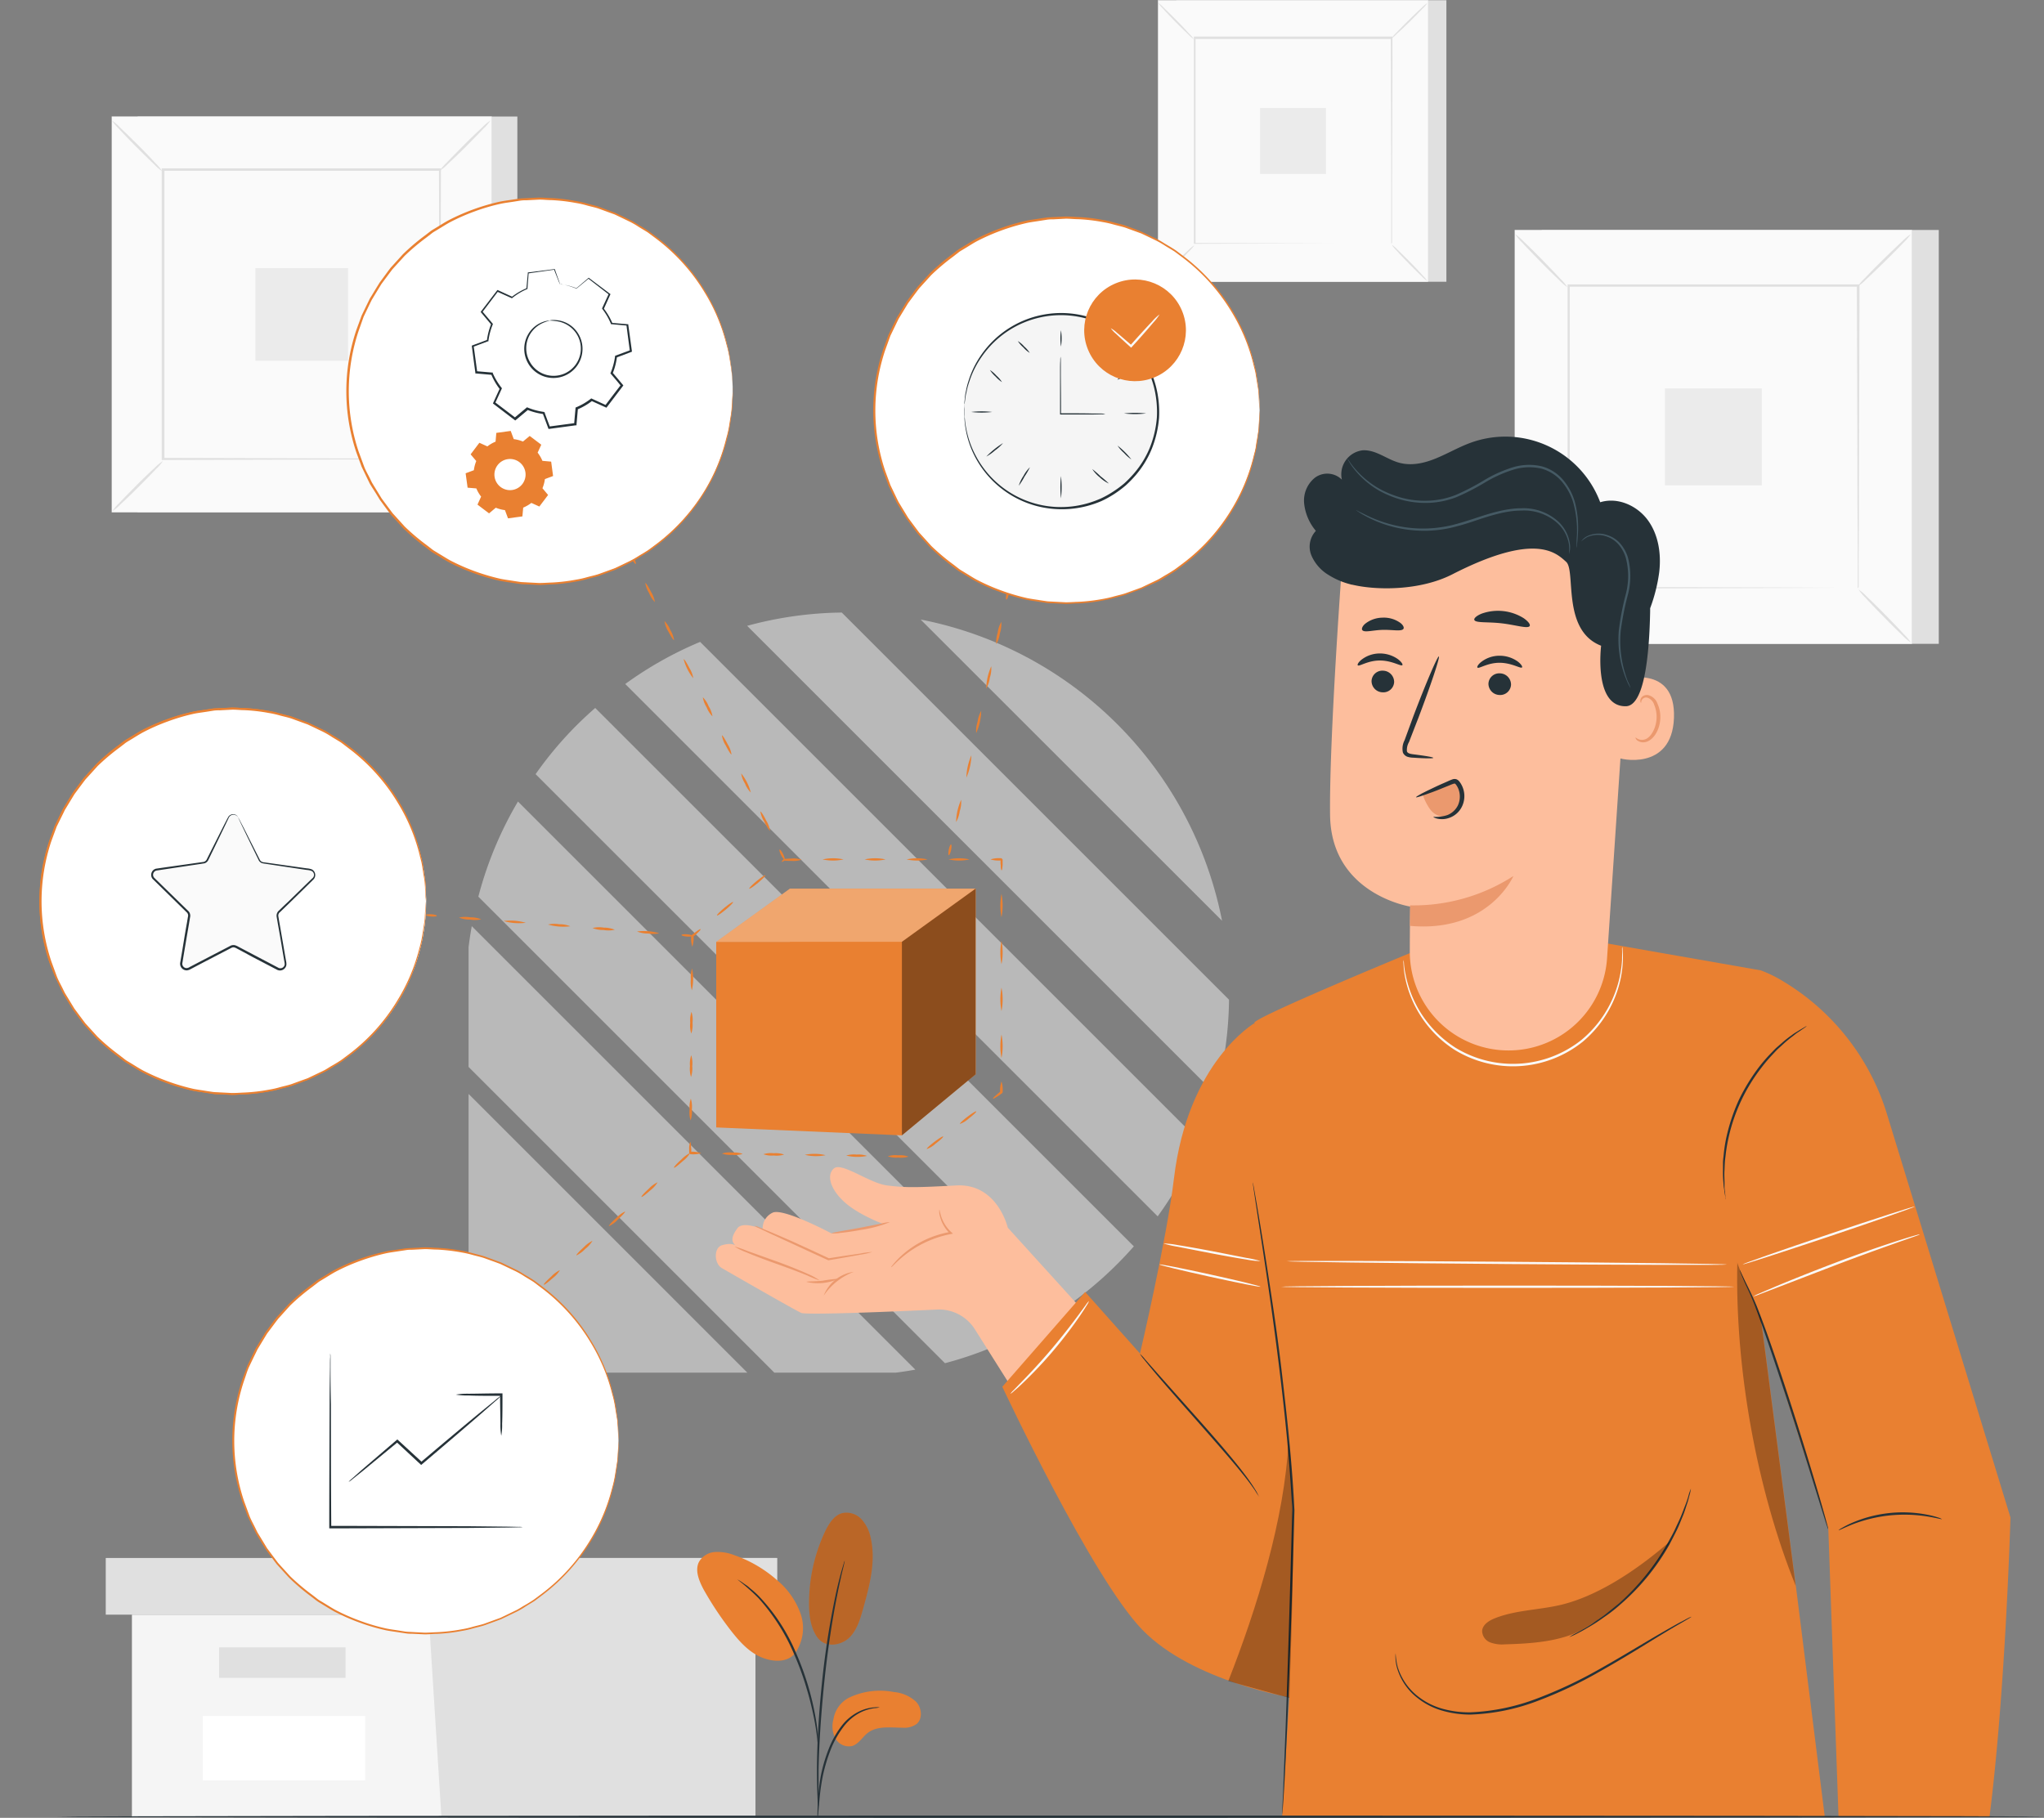 <?xml version="1.0" encoding="UTF-8"?>
<svg xmlns="http://www.w3.org/2000/svg" xmlns:xlink="http://www.w3.org/1999/xlink" width="494.643" height="440" viewBox="0 0 494.643 440">
  <rect x="0" y="0" width="494.643" height="440" fill="#808080" stroke="none"/>
  <defs>
    <clipPath id="clip-path">
      <rect id="Rechteck_1210" data-name="Rechteck 1210" width="184.494" height="184.494" fill="#f2f2f2"></rect>
    </clipPath>
  </defs>
  <g id="Gruppe_163024" data-name="Gruppe 163024" transform="translate(-647.357 -190)">
    <g id="Gruppe_163016" data-name="Gruppe 163016" transform="translate(760.946 337.882)" opacity="0.503">
      <g id="Gruppe_163000" data-name="Gruppe 163000" transform="translate(-0.193 -0.129)" clip-path="url(#clip-path)">
        <path id="Pfad_1856" data-name="Pfad 1856" d="M68.9,105.27H18.571A18.57,18.57,0,0,1,0,86.7V36.37Z" transform="translate(-0.697 79.96)" fill="#f2f2f2"></path>
        <path id="Pfad_1857" data-name="Pfad 1857" d="M108.813,131.188a93.052,93.052,0,0,1-16.437,1.465H75.43L0,57.223V40.277A93.054,93.054,0,0,1,1.465,23.84Z" transform="translate(-0.697 52.577)" fill="#f2f2f2"></path>
        <path id="Pfad_1858" data-name="Pfad 1858" d="M136.881,140.7a91.031,91.031,0,0,1-23,9.62L.96,37.4A90.022,90.022,0,0,1,10.548,14.37Z" transform="translate(1.401 31.881)" fill="#f2f2f2"></path>
        <path id="Pfad_1859" data-name="Pfad 1859" d="M150.087,137.575a90.751,90.751,0,0,1-16.054,14.4L5.31,23.283A88.545,88.545,0,0,1,19.74,7.26Z" transform="translate(10.907 16.343)" fill="#f2f2f2"></path>
        <path id="Pfad_1860" data-name="Pfad 1860" d="M151.131,123.126a88.133,88.133,0,0,1-10.161,18.157L12.12,12.433A89.527,89.527,0,0,1,30.245,2.24Z" transform="translate(25.79 5.372)" fill="#f2f2f2"></path>
        <path id="Pfad_1861" data-name="Pfad 1861" d="M138,93.725a90.353,90.353,0,0,1-3.217,22.9L21.38,3.227A90.758,90.758,0,0,1,44.283.01Z" transform="translate(46.027 0.499)" fill="#f2f2f2"></path>
        <path id="Pfad_1862" data-name="Pfad 1862" d="M107.506,73.454,34.56.54a92.409,92.409,0,0,1,72.946,72.914" transform="translate(74.831 1.657)" fill="#f2f2f2"></path>
      </g>
    </g>
    <g id="Features_Overview-pana" data-name="Features Overview-pana" transform="translate(633.311 142)">
      <g id="freepik--background-complete--inject-1" transform="translate(39.638 48)">
        <rect id="Rechteck_147844" data-name="Rechteck 147844" width="65.367" height="68.142" transform="translate(259.065 0.053)" fill="#e0e0e0"></rect>
        <rect id="Rechteck_147845" data-name="Rechteck 147845" width="65.367" height="68.142" transform="translate(254.638 0.053)" fill="#fafafa"></rect>
        <path id="Pfad_1486" data-name="Pfad 1486" d="M344.03,116.216H278.62V48h65.41Zm-65.367,0H344V48.074H278.662Z" transform="translate(-24.004 -48)" fill="#e0e0e0"></path>
        <rect id="Rechteck_147846" data-name="Rechteck 147846" width="47.797" height="49.82" transform="translate(263.428 9.214)" fill="#fafafa"></rect>
        <path id="Pfad_1487" data-name="Pfad 1487" d="M287.427,104.05a7.954,7.954,0,0,1-1.186,1.377c-.763.8-1.832,1.9-3.04,3.082s-2.3,2.235-3.114,2.987a8.009,8.009,0,0,1-1.387,1.154,7.617,7.617,0,0,1,1.176-1.366c.763-.8,1.843-1.906,3.05-3.093s2.309-2.245,3.124-3a7.786,7.786,0,0,1,1.377-1.144Z" transform="translate(-23.999 -44.688)" fill="#e0e0e0"></path>
        <path id="Pfad_1488" data-name="Pfad 1488" d="M332.07,103.94a7.613,7.613,0,0,1,1.366,1.176c.8.763,1.9,1.843,3.082,3.04s2.235,2.309,2.987,3.177a7.6,7.6,0,0,1,1.154,1.377,7.223,7.223,0,0,1-1.366-1.165c-.8-.773-1.9-1.843-3.082-3.05s-2.245-2.309-3-3.177a7.085,7.085,0,0,1-1.144-1.377Z" transform="translate(-20.845 -44.694)" fill="#e0e0e0"></path>
        <path id="Pfad_1489" data-name="Pfad 1489" d="M331.94,57.3a8.7,8.7,0,0,1,1.186-1.366c.763-.8,1.832-1.9,3.04-3.082s2.3-2.245,3.114-2.987a7.414,7.414,0,0,1,1.387-1.154,7.613,7.613,0,0,1-1.176,1.366c-.763.8-1.843,1.9-3.04,3.082s-2.319,2.245-3.177,3A7.223,7.223,0,0,1,331.94,57.3Z" transform="translate(-20.853 -47.958)" fill="#e0e0e0"></path>
        <path id="Pfad_1490" data-name="Pfad 1490" d="M287.289,57.43a8.028,8.028,0,0,1-1.366-1.186c-.8-.763-1.9-1.832-3.082-3.029s-2.235-2.309-2.987-3.177A7.415,7.415,0,0,1,278.7,48.65a7.614,7.614,0,0,1,1.377,1.229c.8.763,1.9,1.843,3.093,3.05s2.245,2.309,2.987,3.177a6.736,6.736,0,0,1,1.133,1.324Z" transform="translate(-23.999 -47.962)" fill="#e0e0e0"></path>
        <path id="Pfad_1491" data-name="Pfad 1491" d="M334.605,106.541V92.762c0-8.727-.053-21.182-.1-36.009l.18.18H287.031l.212-.212V106.5l-.18-.18,34.505.1h.074l-34.622.1h-.18V56.34H334.9v.191c0,14.933-.074,27.4-.1,36.157v13.44a.71.71,0,0,1-.2.413Z" transform="translate(-23.518 -47.507)" fill="#e0e0e0"></path>
        <rect id="Rechteck_147847" data-name="Rechteck 147847" width="15.95" height="15.95" transform="translate(279.346 26.149)" fill="#ebebeb"></rect>
        <rect id="Rechteck_147848" data-name="Rechteck 147848" width="91.908" height="95.805" transform="translate(7.7 28.204)" fill="#e0e0e0"></rect>
        <rect id="Rechteck_147849" data-name="Rechteck 147849" width="91.908" height="95.805" transform="translate(1.472 28.204)" fill="#fafafa"></rect>
        <path id="Pfad_1492" data-name="Pfad 1492" d="M131.541,170.458H39.58V74.6h91.961Zm-91.908-.053h91.855V74.653H39.633Z" transform="translate(-38.129 -46.428)" fill="#e0e0e0"></path>
        <rect id="Rechteck_147850" data-name="Rechteck 147850" width="67.199" height="70.048" transform="translate(13.832 41.082)" fill="#fafafa"></rect>
        <path id="Pfad_1493" data-name="Pfad 1493" d="M51.953,153.37A10.77,10.77,0,0,1,50.29,155.3c-1.059,1.133-2.574,2.658-4.236,4.332s-3.241,3.177-4.385,4.236a10.22,10.22,0,0,1-1.949,1.62,11.65,11.65,0,0,1,1.62-1.917c1.059-1.133,2.584-2.669,4.236-4.342s3.251-3.177,4.4-4.236a10.41,10.41,0,0,1,1.98-1.62Z" transform="translate(-38.121 -41.773)" fill="#e0e0e0"></path>
        <path id="Pfad_1494" data-name="Pfad 1494" d="M114.72,153.2a11.363,11.363,0,0,1,1.928,1.663c1.133,1.059,2.658,2.584,4.332,4.236s3.177,3.251,4.236,4.4a10.4,10.4,0,0,1,1.62,1.938,10.443,10.443,0,0,1-1.917-1.652c-1.133-1.059-2.669-2.584-4.342-4.236s-3.177-3.251-4.236-4.4a10.018,10.018,0,0,1-1.62-1.949Z" transform="translate(-33.689 -41.783)" fill="#e0e0e0"></path>
        <path id="Pfad_1495" data-name="Pfad 1495" d="M114.54,87.676a11.364,11.364,0,0,1,1.663-1.928c1.059-1.133,2.584-2.658,4.236-4.332s3.251-3.177,4.4-4.236a10.4,10.4,0,0,1,1.938-1.62,10.442,10.442,0,0,1-1.652,1.917c-1.059,1.133-2.584,2.669-4.236,4.342s-3.251,3.177-4.4,4.236a10.02,10.02,0,0,1-1.949,1.62Z" transform="translate(-33.699 -46.371)" fill="#e0e0e0"></path>
        <path id="Pfad_1496" data-name="Pfad 1496" d="M51.776,87.813a10.9,10.9,0,0,1-1.928-1.663c-1.133-1.059-2.669-2.584-4.332-4.236s-3.177-3.251-4.236-4.4a10.972,10.972,0,0,1-1.62-1.938,9.68,9.68,0,0,1,1.917,1.652c1.133,1.059,2.669,2.584,4.342,4.236s3.177,3.251,4.236,4.4a10.591,10.591,0,0,1,1.62,1.949Z" transform="translate(-38.124 -46.37)" fill="#e0e0e0"></path>
        <path id="Pfad_1497" data-name="Pfad 1497" d="M118.295,156.857v-5.1c0-3.315,0-8.144-.074-14.277,0-12.264-.074-29.739-.127-50.667l.254.254h-67l.3-.3v70.048l-.254-.254,48.517.127,13.631.064h4.544a1.808,1.808,0,0,1,.318,0h-4.755l-13.673.18-48.718.138H51V86.47h67.57v.265c-.053,20.991-.106,38.53-.138,50.836,0,6.1,0,10.909-.064,14.213v4.681a1.812,1.812,0,0,1-.074.392Z" transform="translate(-37.454 -45.727)" fill="#e0e0e0"></path>
        <rect id="Rechteck_147851" data-name="Rechteck 147851" width="22.421" height="22.421" transform="translate(36.221 64.891)" fill="#ebebeb"></rect>
        <rect id="Rechteck_147852" data-name="Rechteck 147852" width="96.091" height="100.169" transform="translate(347.499 55.666)" fill="#e0e0e0"></rect>
        <rect id="Rechteck_147853" data-name="Rechteck 147853" width="96.091" height="100.169" transform="translate(340.985 55.666)" fill="#fafafa"></rect>
        <path id="Pfad_1498" data-name="Pfad 1498" d="M456.305,200.763H360.15V100.53h96.155Zm-96.1-.064h96.038V100.594H360.2Z" transform="translate(-19.186 -44.896)" fill="#e0e0e0"></path>
        <rect id="Rechteck_147854" data-name="Rechteck 147854" width="70.26" height="73.236" transform="translate(353.906 69.127)" fill="#fafafa"></rect>
        <path id="Pfad_1499" data-name="Pfad 1499" d="M373.085,182.89a11.966,11.966,0,0,1-1.737,2.012c-1.123,1.186-2.69,2.785-4.459,4.533s-3.4,3.283-4.6,4.385a11.565,11.565,0,0,1-2.023,1.695,10.378,10.378,0,0,1,1.716-2c1.123-1.186,2.711-2.8,4.48-4.543s3.4-3.294,4.6-4.4a11.142,11.142,0,0,1,2.023-1.684Z" transform="translate(-19.179 -40.029)" fill="#e0e0e0"></path>
        <path id="Pfad_1500" data-name="Pfad 1500" d="M438.71,182.72a11.651,11.651,0,0,1,2.012,1.726c1.186,1.123,2.8,2.7,4.533,4.469s3.294,3.389,4.4,4.6a11.143,11.143,0,0,1,1.684,2.023,11.785,11.785,0,0,1-2-1.716c-1.186-1.123-2.8-2.711-4.533-4.48s-3.3-3.4-4.406-4.6a11.143,11.143,0,0,1-1.684-2.023Z" transform="translate(-14.544 -40.039)" fill="#e0e0e0"></path>
        <path id="Pfad_1501" data-name="Pfad 1501" d="M438.53,114.164a11.491,11.491,0,0,1,1.737-2.012c1.123-1.186,2.69-2.8,4.459-4.533s3.4-3.294,4.6-4.4a11.143,11.143,0,0,1,2.023-1.684,11.184,11.184,0,0,1-1.716,2c-1.123,1.186-2.711,2.8-4.48,4.533s-3.4,3.3-4.6,4.406a11.142,11.142,0,0,1-2.023,1.684Z" transform="translate(-14.554 -44.836)" fill="#e0e0e0"></path>
        <path id="Pfad_1502" data-name="Pfad 1502" d="M372.894,114.346a11.491,11.491,0,0,1-2.012-1.737c-1.186-1.123-2.8-2.7-4.533-4.469s-3.294-3.389-4.4-4.586a10.592,10.592,0,0,1-1.684-2.033,12.255,12.255,0,0,1,2,1.726c1.186,1.123,2.8,2.7,4.533,4.48s3.3,3.4,4.406,4.6A11.139,11.139,0,0,1,372.894,114.346Z" transform="translate(-19.179 -44.837)" fill="#e0e0e0"></path>
        <path id="Pfad_1503" data-name="Pfad 1503" d="M442.448,186.533a2.621,2.621,0,0,1,0-.36c0-.244,0-.582,0-1.059v-3.961c0-3.463,0-8.473-.074-14.923,0-12.826-.074-31.106-.138-52.955l.275.275H372.452l.307-.318V186.48l-.265-.265,50.731.127,14.255.074h.106l-14.192.064-50.9.138h-.265V113h70.652v.265c-.064,21.955-.106,40.246-.138,53.156,0,6.355-.064,11.417-.074,14.827v4.893A.521.521,0,0,1,442.448,186.533Z" transform="translate(-18.472 -44.159)" fill="#e0e0e0"></path>
        <rect id="Rechteck_147855" data-name="Rechteck 147855" width="23.448" height="23.448" transform="translate(377.312 94.026)" fill="#ebebeb"></rect>
        <path id="Pfad_1504" data-name="Pfad 1504" d="M44.19,417.01v49.047H195.047V417.01Z" transform="translate(-37.857 -26.194)" fill="#f5f5f5"></path>
        <path id="Pfad_1505" data-name="Pfad 1505" d="M38.21,404.06v13.715H200.664V404.06H38.21Z" transform="translate(-38.21 -26.96)" fill="#e0e0e0"></path>
        <path id="Pfad_1506" data-name="Pfad 1506" d="M115.087,466.822h75.958V417.775h5.264V404.06H111.92V416.5Z" transform="translate(-33.854 -26.96)" fill="#e0e0e0"></path>
        <rect id="Rechteck_147856" data-name="Rechteck 147856" width="30.597" height="7.382" transform="translate(27.43 398.727)" fill="#e0e0e0"></rect>
        <rect id="Rechteck_147857" data-name="Rechteck 147857" width="39.282" height="15.59" transform="translate(23.491 415.344)" fill="#fff"></rect>
      </g>
      <g id="freepik--Character--inject-1" transform="translate(187.268 153.668)">
        <path id="Pfad_1507" data-name="Pfad 1507" d="M248.262,329.387s-2.478-10.76-12.466-10.22-12.413.54-16.723,0-11-5.73-12.889-4.12-.837,5.137,2.669,8.25,9.532,5.3,9.532,5.3l-12.762,2.192s-11.5-6.143-14.2-5.062a4.173,4.173,0,0,0-2.478,4.067s-4.776-2.118-6.122-.254-1.684,3.177-.328,4.236c0,0-.89-.879-3.368-.148-2.118.625-1.938,4.533,0,5.581l.657.381s18.089,10.411,18.64,10.485c3.177.424,22.686-.4,32.726-.868a10.241,10.241,0,0,1,9.151,4.787l16.162,25.63,18.259-21.076Z" transform="translate(-177.603 -137.906)" fill="#fdbe9d"></path>
        <path id="Pfad_1508" data-name="Pfad 1508" d="M214.951,334.485a20.364,20.364,0,0,1-2.955.657c-1.875.349-4.5.815-7.572,1.334h-.148l-4.088-1.875-9.754-4.491-2.944-1.4a4.912,4.912,0,0,1-1.059-.593,4.968,4.968,0,0,1,1.133.392l3.018,1.239,4.438,1.917,5.391,2.457,4.078,1.9h-.159c3.071-.487,5.719-.879,7.6-1.144a19.232,19.232,0,0,1,3.018-.392Z" transform="translate(-177.081 -137.115)" fill="#eb996e"></path>
        <path id="Pfad_1509" data-name="Pfad 1509" d="M209.537,338.66a15.463,15.463,0,0,0-7.287,5.783,9.172,9.172,0,0,1,7.287-5.783Z" transform="translate(-176.147 -136.492)" fill="#eb996e"></path>
        <path id="Pfad_1510" data-name="Pfad 1510" d="M229.33,324.42c.064,0,.117.657.466,1.716a9.012,9.012,0,0,0,2.457,3.792l.371.328-.487.1a25.779,25.779,0,0,0-4.957,1.472,26.138,26.138,0,0,0-6.958,4.236c-1.6,1.366-2.447,2.372-2.521,2.309s.159-.3.53-.763a19.912,19.912,0,0,1,1.726-1.832,23.364,23.364,0,0,1,7.011-4.491,23.913,23.913,0,0,1,5.084-1.451l-.127.424a8.579,8.579,0,0,1-2.415-4.067,4.236,4.236,0,0,1-.18-1.769Z" transform="translate(-175.234 -137.334)" fill="#eb996e"></path>
        <path id="Pfad_1511" data-name="Pfad 1511" d="M218.178,327.3a30.14,30.14,0,0,1-6.958,1.875c-1.959.36-3.749.614-5.041.741a7.952,7.952,0,0,1-2.118.085c0-.169,3.177-.635,7.054-1.366l4.978-.985a9.275,9.275,0,0,1,2.086-.35Z" transform="translate(-176.04 -137.164)" fill="#eb996e"></path>
        <path id="Pfad_1512" data-name="Pfad 1512" d="M202.5,341.1a26.705,26.705,0,0,1-3.018-1.218c-1.853-.763-4.448-1.748-7.34-2.775s-5.5-2.012-7.35-2.807a15.7,15.7,0,0,1-2.934-1.43,24.436,24.436,0,0,1,3.071,1.059l7.414,2.648c2.891,1.059,5.476,2.118,7.3,2.944a14.331,14.331,0,0,1,2.86,1.578Z" transform="translate(-177.352 -136.835)" fill="#eb996e"></path>
        <path id="Pfad_1513" data-name="Pfad 1513" d="M206.125,340.232a12.042,12.042,0,0,1-7.795.773c0-.159,1.779-.064,3.908-.286A35.992,35.992,0,0,1,206.125,340.232Z" transform="translate(-176.378 -136.402)" fill="#eb996e"></path>
        <path id="Pfad_1514" data-name="Pfad 1514" d="M304.127,281.81s-16.151,9.288-19.53,37.672c-1.758,14.827-8.208,42.311-8.208,42.311L263.119,346.9l-20.049,22.94s21.658,46.229,33.891,58.833,36.5,16.49,36.5,16.49L318.34,367.9Z" transform="translate(-173.734 -139.852)" fill="#e98031"></path>
        <path id="Pfad_1515" data-name="Pfad 1515" d="M423.614,270.125,386.3,263.59l-47.564,2.362S299.128,282.3,301.151,282.9l-7.721,76.445,19.127,36.941-4.755,78.7H439.129l-6.852-54.713-8.589-65.928,16.3,51.038,2.468,69.6h36.539c3.866-30.311,5.073-72.421,5.073-72.421l-29.824-97.436a56.82,56.82,0,0,0-25.259-32.387,30.577,30.577,0,0,0-5.37-2.616Z" transform="translate(-170.759 -140.928)" fill="#e98031"></path>
        <path id="Pfad_1516" data-name="Pfad 1516" d="M300.32,318.23l.085.392c.053.286.127.667.212,1.154.18,1.059.445,2.521.773,4.427.646,3.845,1.578,9.415,2.637,16.31s2.309,15.124,3.368,24.274,2.214,19.254,2.828,29.888c.053,1,.106,1.98.159,2.891h0c-.551,20.642-1.186,39.186-1.769,52.573-.3,6.683-.561,12.084-.794,15.812q-.18,2.764-.286,4.236c0,.466-.064.837-.085,1.112a2.659,2.659,0,0,1,0,.381,2.116,2.116,0,0,1,0-.381v-1.123c0-1.006.106-2.447.191-4.236.138-3.76.349-9.151.614-15.823.477-13.387,1.059-31.932,1.6-52.563h0c0-.911-.106-1.9-.159-2.891-.614-10.591-1.684-20.705-2.785-29.856s-2.266-17.38-3.283-24.274-1.885-12.455-2.468-16.342l-.667-4.448c-.064-.487-.116-.868-.159-1.154a1.914,1.914,0,0,1-.011-.36Z" transform="translate(-170.352 -137.7)" fill="#263238"></path>
        <path id="Pfad_1517" data-name="Pfad 1517" d="M408.449,324.494a1.523,1.523,0,0,1-.117-.487c-.064-.392-.148-.858-.244-1.419a9.333,9.333,0,0,0-.148-1.059c-.053-.4-.064-.784-.1-1.229a26.685,26.685,0,0,1-.1-3.008q0-.842,0-1.747c0-.6.106-1.239.169-1.9a37.251,37.251,0,0,1,.635-4.141,45.447,45.447,0,0,1,3.029-9.108,46.432,46.432,0,0,1,5.031-8.176,39.855,39.855,0,0,1,2.775-3.177c.455-.466.879-.932,1.334-1.345l1.324-1.154a26.9,26.9,0,0,1,2.362-1.853,9.349,9.349,0,0,1,1.059-.72l.879-.54,1.239-.731a2.62,2.62,0,0,1,.445-.222,2.527,2.527,0,0,1-.392.318l-1.165.815-.858.572c-.307.222-.625.487-.964.752a28.6,28.6,0,0,0-2.3,1.906l-1.281,1.165c-.445.413-.858.89-1.3,1.356a37.467,37.467,0,0,0-2.7,3.177,42.7,42.7,0,0,0-8,17.1,39.09,39.09,0,0,0-.678,4.088c-.074.646-.169,1.26-.2,1.864s-.053,1.176-.074,1.737c-.085,1.059,0,2.118,0,2.976v1.229a8.313,8.313,0,0,0,.116,1.059c.053.561.1,1.059.127,1.419a1.889,1.889,0,0,1,.085.477Z" transform="translate(-164.004 -139.812)" fill="#263238"></path>
        <path id="Pfad_1518" data-name="Pfad 1518" d="M432.965,400.971a2.774,2.774,0,0,1-.244-.635c-.159-.477-.36-1.059-.6-1.843-.519-1.663-1.239-3.961-2.118-6.778-1.79-5.73-4.236-13.652-7.085-22.357s-5.465-16.585-7.583-22.188c-1.059-2.785-2.171-4.967-2.828-6.513-.328-.773-.582-1.377-.741-1.79a4.659,4.659,0,0,1-.212-.646,3.178,3.178,0,0,1,.318.6l.826,1.747c.72,1.514,1.843,3.664,3,6.45,2.224,5.6,4.9,13.451,7.742,22.167s5.243,16.649,6.948,22.41c.847,2.881,1.514,5.221,1.959,6.842.2.763.371,1.377.5,1.864a3.058,3.058,0,0,1,.127.667Z" transform="translate(-163.779 -136.518)" fill="#263238"></path>
        <path id="Pfad_1519" data-name="Pfad 1519" d="M459.156,395.261c0,.1-1.419-.307-3.717-.667a35.647,35.647,0,0,0-9.034-.212,35.282,35.282,0,0,0-8.78,2.118c-2.118.847-3.431,1.546-3.484,1.462a3.781,3.781,0,0,1,.847-.572,23.091,23.091,0,0,1,2.489-1.25,31.1,31.1,0,0,1,8.865-2.33,30.714,30.714,0,0,1,9.161.371,21.4,21.4,0,0,1,2.7.678A3.727,3.727,0,0,1,459.156,395.261Z" transform="translate(-162.444 -133.244)" fill="#263238"></path>
        <path id="Pfad_1520" data-name="Pfad 1520" d="M303.392,392.011a13.394,13.394,0,0,1-.985-1.472c-.646-.943-1.6-2.288-2.881-3.866-2.531-3.177-6.249-7.414-10.379-12.105s-7.869-8.9-10.506-12.021c-1.313-1.557-2.372-2.828-3.082-3.728A10.756,10.756,0,0,1,274.5,357.4a9.614,9.614,0,0,1,1.218,1.282l3.177,3.612,10.591,11.9c4.13,4.671,7.806,8.96,10.273,12.233a44.992,44.992,0,0,1,2.754,3.993c.3.487.487.89.625,1.165S303.413,392,303.392,392.011Z" transform="translate(-171.877 -135.385)" fill="#263238"></path>
        <g id="Gruppe_162987" data-name="Gruppe 162987" transform="translate(124.016 243.08)" opacity="0.3">
          <path id="Pfad_1521" data-name="Pfad 1521" d="M309.5,439.522c.593-21.394,1.705-41.114-.233-62.232-.868,18.746-7.689,40.68-14.563,58.144Z" transform="translate(-294.7 -377.29)"></path>
        </g>
        <g id="Gruppe_162988" data-name="Gruppe 162988" transform="translate(247.163 199.795)" opacity="0.3">
          <path id="Pfad_1522" data-name="Pfad 1522" d="M416.7,350.04s-6.09-13.62-5.677-13.62c-.6,25.482,4.586,54.734,14.118,78.373Z" transform="translate(-410.975 -336.42)"></path>
        </g>
        <path id="Pfad_1523" data-name="Pfad 1523" d="M404.569,417.48a7.125,7.125,0,0,1-.731.466l-2.118,1.239c-1.853,1.059-4.533,2.669-7.806,4.692s-7.181,4.406-11.65,6.916a102.558,102.558,0,0,1-14.976,7.075,50.307,50.307,0,0,1-16.236,3.3,24.434,24.434,0,0,1-7.191-1.059,17.053,17.053,0,0,1-5.6-2.944,14.15,14.15,0,0,1-5.041-7.52,11.334,11.334,0,0,1-.328-2.468,5.431,5.431,0,0,1,.053-.858,15.958,15.958,0,0,0,.487,3.273,14.319,14.319,0,0,0,5.062,7.276A16.946,16.946,0,0,0,344,439.679a24.18,24.18,0,0,0,7.054.943,50.911,50.911,0,0,0,16.045-3.315,106.829,106.829,0,0,0,14.923-7c4.427-2.478,8.346-4.851,11.65-6.81s6.016-3.506,7.9-4.544l2.192-1.154A4.438,4.438,0,0,1,404.569,417.48Z" transform="translate(-168.427 -131.835)" fill="#263238"></path>
        <path id="Pfad_1524" data-name="Pfad 1524" d="M402.063,388.19a12.063,12.063,0,0,1-.413,1.843,20.123,20.123,0,0,1-.614,2.118c-.275.815-.551,1.769-.974,2.775s-.837,2.118-1.4,3.273-1.186,2.372-1.864,3.643a54.446,54.446,0,0,1-11.841,14.425,37.076,37.076,0,0,1-3.177,2.542c-1.059.731-2.023,1.43-2.944,2.012s-1.769,1.059-2.521,1.5-1.419.763-1.97,1.059a14.425,14.425,0,0,1-1.726.763,12.183,12.183,0,0,1,1.631-.953c.53-.286,1.186-.635,1.906-1.059s1.589-.921,2.468-1.557,1.885-1.26,2.881-2.044,2.055-1.642,3.177-2.563A57.19,57.19,0,0,0,396.322,401.6c.688-1.25,1.366-2.425,1.9-3.59s1.059-2.224,1.451-3.177.741-1.917,1.059-2.722a21.577,21.577,0,0,0,.71-2.118,11.329,11.329,0,0,1,.625-1.8Z" transform="translate(-166.079 -133.566)" fill="#263238"></path>
        <path id="Pfad_1525" data-name="Pfad 1525" d="M303.458,342.372c0,.148-5.55-.943-12.317-2.436s-12.243-2.817-12.2-2.965,5.539.932,12.317,2.425S303.49,342.224,303.458,342.372Z" transform="translate(-171.615 -136.593)" fill="#fafafa"></path>
        <path id="Pfad_1526" data-name="Pfad 1526" d="M303.4,336.448a19.936,19.936,0,0,1-3.484-.392c-2.118-.328-5.084-.858-8.335-1.472l-8.293-1.62a26.034,26.034,0,0,1-3.421-.784,19.939,19.939,0,0,1,3.484.392c2.118.328,5.094.858,8.335,1.472l8.293,1.631a25.213,25.213,0,0,1,3.421.773Z" transform="translate(-171.56 -136.875)" fill="#fafafa"></path>
        <path id="Pfad_1527" data-name="Pfad 1527" d="M414.542,337.05c0,.148-23.84.1-53.251-.127s-53.241-.53-53.241-.678,23.84-.1,53.251.127S414.542,336.859,414.542,337.05Z" transform="translate(-169.895 -136.64)" fill="#fafafa"></path>
        <path id="Pfad_1528" data-name="Pfad 1528" d="M416.374,342.085c0,.148-24.529.275-54.787.275s-54.787-.127-54.787-.275,24.529-.275,54.787-.275S416.374,341.927,416.374,342.085Z" transform="translate(-169.969 -136.306)" fill="#fafafa"></path>
        <path id="Pfad_1529" data-name="Pfad 1529" d="M454.651,330.192h.127c.127,0-.1,0-.159.064h-.1v-.106h.466l-.328.116c-1.949.72-10.146,3.495-19.816,7.181l-14.255,5.476-4.321,1.652a10.314,10.314,0,0,1-1.61.551,8.937,8.937,0,0,1,1.525-.741c1.006-.445,2.457-1.059,4.236-1.822,3.612-1.5,8.621-3.527,14.2-5.634,9.691-3.686,18-6.291,19.985-6.778v.116h-.127v-.106h.1a.143.143,0,0,1,.159.085Z" transform="translate(-163.595 -136.995)" fill="#fafafa"></path>
        <path id="Pfad_1530" data-name="Pfad 1530" d="M453.927,323.73c0,.148-9.246,3.4-20.769,7.265s-20.9,6.895-20.938,6.757,9.246-3.4,20.769-7.276S453.874,323.582,453.927,323.73Z" transform="translate(-163.739 -137.375)" fill="#fafafa"></path>
        <path id="Pfad_1531" data-name="Pfad 1531" d="M387.665,264.34a4.457,4.457,0,0,1,.1.858,20.112,20.112,0,0,1,.064,2.457,26.6,26.6,0,0,1-1.875,8.865,27.378,27.378,0,0,1-7.858,10.856,26.975,26.975,0,0,1-31.063,1.9,27.251,27.251,0,0,1-9.119-9.818,26.594,26.594,0,0,1-2.944-8.568,19.542,19.542,0,0,1-.233-2.457,4.057,4.057,0,0,1,0-.858,4.354,4.354,0,0,1,.116.858,17.609,17.609,0,0,0,.339,2.425,27.821,27.821,0,0,0,3.071,8.409,27.315,27.315,0,0,0,9.045,9.532,26.657,26.657,0,0,0,30.481-1.864,27.356,27.356,0,0,0,9.839-19.328c0-1.059.064-1.885,0-2.447a4.833,4.833,0,0,1,.042-.816Z" transform="translate(-168.319 -140.884)" fill="#fafafa"></path>
        <path id="Pfad_1532" data-name="Pfad 1532" d="M263.943,345.34a4.6,4.6,0,0,1-.561,1.059c-.381.635-.974,1.546-1.726,2.658-1.514,2.2-3.717,5.179-6.355,8.3a102.439,102.439,0,0,1-7.159,7.625c-.964.932-1.758,1.663-2.33,2.118a4.236,4.236,0,0,1-.921.71,5.949,5.949,0,0,1,.773-.869l2.2-2.266c1.864-1.917,4.385-4.607,7.011-7.71s4.872-6.026,6.46-8.176l1.864-2.542A4.818,4.818,0,0,1,263.943,345.34Z" transform="translate(-173.627 -136.098)" fill="#fafafa"></path>
        <g id="Gruppe_162989" data-name="Gruppe 162989" transform="translate(185.454 267.408)" opacity="0.3">
          <path id="Pfad_1533" data-name="Pfad 1533" d="M377.217,421.484c-5.348,3.04-12.561,3.527-19,3.7a8.188,8.188,0,0,1-3.58-.477,3.029,3.029,0,0,1-1.928-2.817c.138-1.462,1.589-2.394,2.934-2.955,5.2-2.118,11.036-2.033,16.5-3.4,9.3-2.341,18.8-8.981,26.043-15.272a56.651,56.651,0,0,1-20.97,21.182" transform="translate(-352.71 -400.26)"></path>
        </g>
        <path id="Pfad_1534" data-name="Pfad 1534" d="M359.244,295h0a23.882,23.882,0,0,1-21.987-24.031c0-5.952.106-10.718.106-10.718s-19.17-2.976-19.4-22.146,3.082-63.2,3.082-63.2h0A66.617,66.617,0,0,1,388,183.332l2.838,2.182-5.846,87.248A23.893,23.893,0,0,1,359.244,295Z" transform="translate(-169.31 -146.489)" fill="#fdbe9d"></path>
        <path id="Pfad_1535" data-name="Pfad 1535" d="M336.252,255.306a44.619,44.619,0,0,0,24.995-7.1s-5.9,13.768-25.037,12.063Z" transform="translate(-168.231 -141.837)" fill="#eb996e"></path>
        <path id="Pfad_1536" data-name="Pfad 1536" d="M384.584,203.384c.328-.138,13.175-3.9,12.709,9.214s-13.493,9.977-13.5,9.606S384.584,203.384,384.584,203.384Z" transform="translate(-165.419 -144.522)" fill="#fdbe9d"></path>
        <path id="Pfad_1537" data-name="Pfad 1537" d="M387.761,217.124c.064,0,.222.169.6.36a2.309,2.309,0,0,0,1.705.085c1.4-.466,2.637-2.627,2.775-4.988a7.5,7.5,0,0,0-.53-3.283,2.658,2.658,0,0,0-1.663-1.811,1.165,1.165,0,0,0-1.366.582c-.191.36-.116.625-.18.646s-.275-.222-.159-.763a1.493,1.493,0,0,1,.54-.8,1.779,1.779,0,0,1,1.281-.3,3.177,3.177,0,0,1,2.319,2.118,7.711,7.711,0,0,1,.667,3.675c-.159,2.648-1.6,5.073-3.506,5.56a2.446,2.446,0,0,1-2.118-.413C387.771,217.442,387.718,217.146,387.761,217.124Z" transform="translate(-165.185 -144.282)" fill="#eb996e"></path>
        <path id="Pfad_1538" data-name="Pfad 1538" d="M327.44,203.748a2.732,2.732,0,0,0,2.637,2.764,2.616,2.616,0,0,0,2.828-2.468,2.743,2.743,0,0,0-2.637-2.764,2.616,2.616,0,0,0-2.828,2.468Z" transform="translate(-168.749 -144.611)" fill="#263238"></path>
        <path id="Pfad_1539" data-name="Pfad 1539" d="M324.3,200.21c.339.36,2.4-1.176,5.359-1.165s5.1,1.483,5.423,1.123c.159-.159-.191-.8-1.133-1.493a7.519,7.519,0,0,0-4.342-1.334,7.191,7.191,0,0,0-4.236,1.377C324.44,199.405,324.133,200.051,324.3,200.21Z" transform="translate(-168.937 -144.843)" fill="#263238"></path>
        <path id="Pfad_1540" data-name="Pfad 1540" d="M354.15,204.358a2.743,2.743,0,0,0,2.637,2.764,2.626,2.626,0,0,0,2.828-2.468,2.732,2.732,0,0,0-2.637-2.764,2.616,2.616,0,0,0-2.828,2.468Z" transform="translate(-167.171 -144.575)" fill="#263238"></path>
        <path id="Pfad_1541" data-name="Pfad 1541" d="M351.643,200.73c.339.36,2.415-1.176,5.359-1.165s5.1,1.483,5.423,1.123c.159-.159-.18-.8-1.123-1.493a7.541,7.541,0,0,0-4.342-1.334,7.159,7.159,0,0,0-4.236,1.377C351.78,199.925,351.473,200.571,351.643,200.73Z" transform="translate(-167.321 -144.813)" fill="#263238"></path>
        <path id="Pfad_1542" data-name="Pfad 1542" d="M341.956,222.569c0-.169-1.811-.477-4.777-.858-.752-.085-1.472-.233-1.6-.741a3.887,3.887,0,0,1,.508-2.235c.71-1.822,1.44-3.728,2.224-5.73,3.093-8.155,5.3-14.827,5-14.976s-3.1,6.355-6.2,14.541L335,218.333a4.374,4.374,0,0,0-.392,2.955,1.875,1.875,0,0,0,1.239,1.059,4.946,4.946,0,0,0,1.271.18C340.092,222.728,341.945,222.739,341.956,222.569Z" transform="translate(-168.331 -144.803)" fill="#263238"></path>
        <path id="Pfad_1543" data-name="Pfad 1543" d="M350.921,189.793c.3.8,3.23.424,6.693.837s6.249,1.366,6.7.646c.212-.35-.275-1.059-1.409-1.875a11.735,11.735,0,0,0-10.21-1.123C351.44,188.787,350.794,189.411,350.921,189.793Z" transform="translate(-167.362 -145.419)" fill="#263238"></path>
        <path id="Pfad_1544" data-name="Pfad 1544" d="M325.324,192.168c.519.678,2.542,0,4.988-.053s4.5.445,4.978-.254c.212-.339-.117-1.059-1.059-1.642a6.842,6.842,0,0,0-4.056-1.059,6.916,6.916,0,0,0-3.982,1.345C325.377,191.109,325.091,191.851,325.324,192.168Z" transform="translate(-168.878 -145.327)" fill="#263238"></path>
        <path id="Pfad_1545" data-name="Pfad 1545" d="M312.053,164.069a7.085,7.085,0,0,1,2.616-6.355,5.02,5.02,0,0,1,6.5.487A5.857,5.857,0,0,1,326.2,151.1c3.177-.191,5.793,2.171,8.822,3s6.111.106,8.949-1.059,5.486-2.722,8.356-3.77a24.529,24.529,0,0,1,31.36,14.4c4.236-1.313,8.96.816,11.544,4.363s3.251,8.219,2.732,12.582a39.9,39.9,0,0,1-2.192,8.706c0,.244,0,.487,0,.741-.2,10.538-1.387,22.919-5.889,22.982-7.837.127-5.973-14.647-5.973-14.647-9.617-3.717-6.037-18.132-8.473-20.313s-7.414-7.265-27.536,3.029c-7.816,3.993-18.216,3.866-23.893,2.584l-.508-.106h-.116a1,1,0,0,0-.159-.064,18.354,18.354,0,0,1-5.168-2.192,10.241,10.241,0,0,1-4.236-4.734,5.582,5.582,0,0,1,1.059-6.005,12.264,12.264,0,0,1-2.828-6.524Z" transform="translate(-169.661 -147.772)" fill="#263238"></path>
        <path id="Pfad_1546" data-name="Pfad 1546" d="M339.2,229.944a13.334,13.334,0,0,0,1.716,3.347,4.459,4.459,0,0,0,3.177,1.843,3.993,3.993,0,0,0,3.379-1.843,6.354,6.354,0,0,0,.943-3.845c-.053-1.207-.614-2.648-1.811-2.8a2.955,2.955,0,0,0-1.462.328l-6.355,2.563" transform="translate(-168.078 -143.111)" fill="#eb996e"></path>
        <path id="Pfad_1547" data-name="Pfad 1547" d="M341.8,235.181a8.843,8.843,0,0,0,3.368-.413,4.84,4.84,0,0,0,2.552-2.319,5.084,5.084,0,0,0,.085-4.13,4.671,4.671,0,0,0-.551-.953c-.254-.254-.212-.244-.477-.212a8.892,8.892,0,0,0-1.059.4l-1.059.424c-1.356.551-2.584,1.059-3.612,1.409-2.118.773-3.389,1.186-3.442,1.059s1.133-.8,3.124-1.769c1-.477,2.192-1.059,3.516-1.631l1.059-.466a12.087,12.087,0,0,1,1.154-.477,1.525,1.525,0,0,1,.943,0,1.822,1.822,0,0,1,.7.551,5.772,5.772,0,0,1,.508,6.259,5.369,5.369,0,0,1-3.177,2.595,5.094,5.094,0,0,1-2.732.106C342.069,235.456,341.772,235.244,341.8,235.181Z" transform="translate(-168.148 -143.148)" fill="#263238"></path>
        <path id="Pfad_1548" data-name="Pfad 1548" d="M375.428,175.271a11.287,11.287,0,0,0,0-2.319,8.992,8.992,0,0,0-3-5.38,12.137,12.137,0,0,0-8.632-2.849c-3.548,0-7.318,1.186-11.216,2.5a60.367,60.367,0,0,1-5.8,1.684,30.077,30.077,0,0,1-5.6.688,30.523,30.523,0,0,1-9.447-1.25,29.061,29.061,0,0,1-5.91-2.5,16.031,16.031,0,0,1-1.483-.921,2.985,2.985,0,0,1-.487-.36s.731.4,2.118,1.059a32.366,32.366,0,0,0,5.92,2.309,30.311,30.311,0,0,0,14.827.4c1.875-.424,3.792-1.059,5.751-1.673,3.887-1.313,7.731-2.489,11.385-2.5a12.5,12.5,0,0,1,8.875,3.114,9.108,9.108,0,0,1,2.944,5.656A5.348,5.348,0,0,1,375.428,175.271Z" transform="translate(-168.961 -146.805)" fill="#455a64"></path>
        <path id="Pfad_1549" data-name="Pfad 1549" d="M387.3,207.325a2.647,2.647,0,0,1-.254-.4,11.09,11.09,0,0,1-.593-1.218,24.476,24.476,0,0,1-1.536-4.766,26.181,26.181,0,0,1-.487-7.414,64.848,64.848,0,0,1,1.705-8.907,17.358,17.358,0,0,0,0-8.812,8.886,8.886,0,0,0-1.843-3.336,6.672,6.672,0,0,0-2.754-1.811,6.355,6.355,0,0,0-4.724.127,8.264,8.264,0,0,0-1.472,1.059,3.59,3.59,0,0,1,1.366-1.229,6.355,6.355,0,0,1,4.957-.3,6.958,6.958,0,0,1,2.976,1.864,9.374,9.374,0,0,1,1.991,3.495,17.591,17.591,0,0,1,0,9.087,69.219,69.219,0,0,0-1.737,8.833,27.039,27.039,0,0,0,.36,7.3,28.6,28.6,0,0,0,1.345,4.755A12.985,12.985,0,0,1,387.3,207.325Z" transform="translate(-165.918 -146.462)" fill="#455a64"></path>
        <path id="Pfad_1550" data-name="Pfad 1550" d="M377.385,174.393a4.237,4.237,0,0,1,0-.773c0-.561,0-1.282.074-2.192a25.418,25.418,0,0,0-.879-7.964,14.129,14.129,0,0,0-2.563-4.84,9.924,9.924,0,0,0-5.137-3.389,13,13,0,0,0-6.863.275,31.669,31.669,0,0,0-6.863,3.114,56.615,56.615,0,0,1-6.8,3.495,20.621,20.621,0,0,1-7.011,1.409,22.347,22.347,0,0,1-6.429-.784,24.91,24.91,0,0,1-5.2-2.118,21.289,21.289,0,0,1-6.174-5.3,14.659,14.659,0,0,1-1.25-1.822,5.3,5.3,0,0,1-.371-.678,3.379,3.379,0,0,1,.466.614,18.492,18.492,0,0,0,1.324,1.747,22.061,22.061,0,0,0,6.2,5.052,25.33,25.33,0,0,0,5.137,2.044,21.849,21.849,0,0,0,6.28.72,20.218,20.218,0,0,0,6.821-1.4,57.473,57.473,0,0,0,6.736-3.484,31.646,31.646,0,0,1,6.99-3.177,13.461,13.461,0,0,1,7.138-.254,10.337,10.337,0,0,1,5.37,3.6,14.383,14.383,0,0,1,2.584,5.02,24.5,24.5,0,0,1,.72,8.081c-.053.964-.127,1.705-.191,2.2a3.483,3.483,0,0,1-.106.794Z" transform="translate(-169.075 -147.474)" fill="#455a64"></path>
      </g>
      <g id="freepik--Desk--inject-1" transform="translate(27.861 487.449)">
        <path id="Pfad_1551" data-name="Pfad 1551" d="M507.918,463.205c0,.148-107.636.275-240.414.275s-240.414-.127-240.414-.275S134.7,462.93,267.5,462.93,507.918,463,507.918,463.205Z" transform="translate(-27.09 -462.93)" fill="#263238"></path>
      </g>
      <g id="freepik--Plant--inject-1" transform="translate(182.77 414.137)">
        <path id="Pfad_1552" data-name="Pfad 1552" d="M200.869,423.81c2.044,2.891,5.984,1.906,7.795.127s2.584-4.342,3.273-6.789c1.567-5.6,3.177-11.47,1.928-17.147a9.468,9.468,0,0,0-2.214-4.649,4.957,4.957,0,0,0-4.713-1.536c-1.991.54-3.177,2.489-4.1,4.342a40.765,40.765,0,0,0-3.929,17.549c0,2.828.35,5.783,1.959,8.1" transform="translate(-171.846 -393.708)" fill="#e98031"></path>
        <g id="Gruppe_162990" data-name="Gruppe 162990" transform="translate(27.064)" opacity="0.2">
          <path id="Pfad_1553" data-name="Pfad 1553" d="M200.869,423.81c2.044,2.891,5.984,1.906,7.795.127s2.584-4.342,3.273-6.789c1.567-5.6,3.177-11.47,1.928-17.147a9.468,9.468,0,0,0-2.214-4.649,4.957,4.957,0,0,0-4.713-1.536c-1.991.54-3.177,2.489-4.1,4.342a40.765,40.765,0,0,0-3.929,17.549c0,2.828.35,5.783,1.959,8.1" transform="translate(-198.91 -393.708)"></path>
        </g>
        <path id="Pfad_1554" data-name="Pfad 1554" d="M208.221,436.1a17.5,17.5,0,0,1,10.9-1.387,9.044,9.044,0,0,1,5.4,2.372c1.356,1.483,1.62,4.088.085,5.38a5.168,5.168,0,0,1-3.389.879c-2.891,0-6.09-.508-8.388,1.239-1.3,1-2.171,2.648-3.739,3.177a3.718,3.718,0,0,1-4.1-1.79,6.355,6.355,0,0,1-.487-4.692A7.138,7.138,0,0,1,208.221,436.1Z" transform="translate(-171.53 -391.305)" fill="#e98031"></path>
        <path id="Pfad_1555" data-name="Pfad 1555" d="M196.83,427.474a10.591,10.591,0,0,0,1.589-9.712,18.735,18.735,0,0,0-5.793-8.3,31.052,31.052,0,0,0-10.326-6.016,11.078,11.078,0,0,0-4.639-.752,4.829,4.829,0,0,0-3.866,2.372c-1.059,2.065,0,4.565,1.059,6.609a79.782,79.782,0,0,0,6.821,10.252c2.044,2.595,4.374,5.158,7.467,6.355s6.3,1.006,7.933-1.144" transform="translate(-173.356 -393.178)" fill="#e98031"></path>
        <path id="Pfad_1556" data-name="Pfad 1556" d="M200.873,464.891a6.619,6.619,0,0,0,.169-1.313c.085-.953.2-2.118.328-3.59a50.764,50.764,0,0,1,.784-5.3,40.33,40.33,0,0,1,1.875-6.238,23,23,0,0,1,3.177-5.645,11.936,11.936,0,0,1,3.993-3.357,11.29,11.29,0,0,1,3.379-1.059,6.75,6.75,0,0,0,1.313-.191,5.931,5.931,0,0,0-1.334,0,10.252,10.252,0,0,0-3.527.943,11.926,11.926,0,0,0-4.236,3.389,22.539,22.539,0,0,0-3.251,5.761,38.031,38.031,0,0,0-1.875,6.355,47.174,47.174,0,0,0-.667,5.3c-.106,1.536-.138,2.764-.159,3.622a5.591,5.591,0,0,0,.032,1.324Z" transform="translate(-171.733 -391.081)" fill="#263238"></path>
        <path id="Pfad_1557" data-name="Pfad 1557" d="M201.1,464.106a2.244,2.244,0,0,0,0-.6v-8.176c.106-5.412.53-12.9,1.377-21.129s2.023-15.632,3.093-20.938c.254-1.334.508-2.531.741-3.59s.424-1.949.614-2.69.3-1.25.4-1.695a2.171,2.171,0,0,0,.1-.6,3.05,3.05,0,0,0-.2.572c-.138.434-.3,1-.5,1.673s-.445,1.631-.71,2.68-.551,2.245-.826,3.569a199.79,199.79,0,0,0-3.251,20.97c-.858,8.24-1.218,15.749-1.218,21.182,0,2.711.053,4.914.127,6.429,0,.71.085,1.292.117,1.747a3.327,3.327,0,0,0,.138.6Z" transform="translate(-171.739 -393.06)" fill="#263238"></path>
        <path id="Pfad_1558" data-name="Pfad 1558" d="M202.093,449.386a10.4,10.4,0,0,0,0-1.822,48.824,48.824,0,0,0-.593-4.946,67.857,67.857,0,0,0-4.7-15.7,45.413,45.413,0,0,0-8.928-13.768,22.248,22.248,0,0,0-2.118-1.928c-.318-.265-.6-.53-.89-.741l-.816-.551a10.592,10.592,0,0,0-1.536-.974,52.951,52.951,0,0,1,5.062,4.459,48.219,48.219,0,0,1,8.706,13.673,67.593,67.593,0,0,1,3.071,8.473c.8,2.648,1.345,5.073,1.758,7.128s.614,3.728.752,4.893A13.244,13.244,0,0,0,202.093,449.386Z" transform="translate(-172.815 -392.807)" fill="#263238"></path>
      </g>
      <g id="freepik--Features--inject-1" transform="translate(14.046 81.366)">
        <path id="Pfad_1559" data-name="Pfad 1559" d="M222.637,310.084,177.7,308.167V263.24h44.937Z" transform="translate(-4.375 -68.647)" fill="#e98031"></path>
        <rect id="Rechteck_147858" data-name="Rechteck 147858" width="44.937" height="44.937" transform="translate(191.139 181.735)" fill="#e98031"></rect>
        <path id="Pfad_1560" data-name="Pfad 1560" d="M220.13,308.884l17.814-12.847V251.1L220.13,263.957Z" transform="translate(-1.868 -69.365)" fill="#e98031"></path>
        <path id="Pfad_1561" data-name="Pfad 1561" d="M177.7,263.957,195.514,251.1h44.937l-17.814,12.857Z" transform="translate(-4.375 -69.365)" fill="#e98031"></path>
        <path id="Pfad_1562" data-name="Pfad 1562" d="M220.13,310.8l17.814-14.764V251.1L220.13,263.957Z" transform="translate(-1.868 -69.365)" fill="#e98031"></path>
        <path id="Pfad_1563" data-name="Pfad 1563" d="M177.7,263.957,195.514,251.1h44.937l-17.814,12.857Z" transform="translate(-4.375 -69.365)" fill="#fff" opacity="0.3"></path>
        <path id="Pfad_1564" data-name="Pfad 1564" d="M220.13,310.8l17.814-14.764V251.1L220.13,263.957Z" transform="translate(-1.868 -69.365)" opacity="0.4"></path>
        <path id="Pfad_1565" data-name="Pfad 1565" d="M242.995,295.15a6.682,6.682,0,0,1,.275,2.648c-.222.445-.064.127-.106.222H243.1l-.106.074-.212.159-.4.286c-.265.18-.5.339-.71.455-.413.254-.688.381-.731.318s.148-.3.5-.625l.635-.551.381-.318.212-.159.106-.085h0c0,.106.117-.212-.106.222A6.684,6.684,0,0,1,242.995,295.15Z" transform="translate(-0.638 -66.762)" fill="#e98031"></path>
        <path id="Pfad_1566" data-name="Pfad 1566" d="M242.9,284.43a14.763,14.763,0,0,1,0,5.677,14.764,14.764,0,0,1,0-5.677Z" transform="translate(-0.539 -67.395)" fill="#e98031"></path>
        <path id="Pfad_1567" data-name="Pfad 1567" d="M242.9,273.71a14.763,14.763,0,0,1,0,5.677,14.765,14.765,0,0,1,0-5.677Z" transform="translate(-0.539 -68.029)" fill="#e98031"></path>
        <path id="Pfad_1568" data-name="Pfad 1568" d="M242.9,263a14.762,14.762,0,0,1,0,5.677,14.765,14.765,0,0,1,0-5.677Z" transform="translate(-0.539 -68.662)" fill="#e98031"></path>
        <path id="Pfad_1569" data-name="Pfad 1569" d="M242.9,252.27a14.762,14.762,0,0,1,0,5.677,14.765,14.765,0,0,1,0-5.677Z" transform="translate(-0.539 -69.296)" fill="#e98031"></path>
        <path id="Pfad_1570" data-name="Pfad 1570" d="M240.38,244.427a6.472,6.472,0,0,1,2.648-.275l.275.275h0v1.017a3.492,3.492,0,0,1-.064.847c0,.477-.117.773-.191.773s-.148-.3-.191-.773a4.153,4.153,0,0,0-.064-.847v-1.059h0l.275.275a6.683,6.683,0,0,1-2.69-.233Z" transform="translate(-0.671 -69.777)" fill="#e98031"></path>
        <path id="Pfad_1571" data-name="Pfad 1571" d="M230.79,244.425a11.872,11.872,0,0,1,5.084,0,11.872,11.872,0,0,1-5.084,0Z" transform="translate(-1.238 -69.775)" fill="#e98031"></path>
        <path id="Pfad_1572" data-name="Pfad 1572" d="M221.2,244.425a11.819,11.819,0,0,1,5.073,0,11.82,11.82,0,0,1-5.073,0Z" transform="translate(-1.805 -69.775)" fill="#e98031"></path>
        <path id="Pfad_1573" data-name="Pfad 1573" d="M211.61,244.425a11.819,11.819,0,0,1,5.073,0,11.82,11.82,0,0,1-5.073,0Z" transform="translate(-2.371 -69.775)" fill="#e98031"></path>
        <path id="Pfad_1574" data-name="Pfad 1574" d="M202,244.425a11.819,11.819,0,0,1,5.073,0,11.82,11.82,0,0,1-5.073,0Z" transform="translate(-2.939 -69.775)" fill="#e98031"></path>
        <path id="Pfad_1575" data-name="Pfad 1575" d="M192.63,245.048a2.074,2.074,0,0,1,.572-.763h.1c.434,0,1-.064,1.62-.064a5.931,5.931,0,0,1,2.531.275,6.131,6.131,0,0,1-2.531.275,12.274,12.274,0,0,1-1.62-.064l.138-.053A3.283,3.283,0,0,1,192.63,245.048Z" transform="translate(-3.493 -69.773)" fill="#e98031"></path>
        <path id="Pfad_1576" data-name="Pfad 1576" d="M185.25,251.272c-.1-.117.7-.943,1.779-1.832s2.033-1.525,2.118-1.409-.7.932-1.779,1.832S185.346,251.388,185.25,251.272Z" transform="translate(-3.929 -69.547)" fill="#e98031"></path>
        <path id="Pfad_1577" data-name="Pfad 1577" d="M177.87,257.392c-.1-.116.7-.932,1.779-1.832s2.033-1.525,2.118-1.409-.7.943-1.779,1.832S178.008,257.519,177.87,257.392Z" transform="translate(-4.365 -69.185)" fill="#e98031"></path>
        <path id="Pfad_1578" data-name="Pfad 1578" d="M172.246,264.608a6.693,6.693,0,0,1-.254-2.648l.106-.212h.053l.106-.085.2-.159.392-.307.688-.5c.4-.265.667-.4.72-.339s-.138.3-.477.646c-.169.169-.371.371-.6.582l-.371.328-.2.169-.106.085h-.053c0-.085-.1.212.106-.2a6.726,6.726,0,0,1-.307,2.637Z" transform="translate(-4.714 -68.818)" fill="#e98031"></path>
        <path id="Pfad_1579" data-name="Pfad 1579" d="M172.146,274.583a6.471,6.471,0,0,1-.244-2.627,6.577,6.577,0,0,1,.3-2.627,12.434,12.434,0,0,1-.053,5.3Z" transform="translate(-4.72 -68.287)" fill="#e98031"></path>
        <path id="Pfad_1580" data-name="Pfad 1580" d="M172.016,284.5a6.354,6.354,0,0,1-.254-2.627,6.577,6.577,0,0,1,.3-2.627,6.354,6.354,0,0,1,.254,2.627A6.577,6.577,0,0,1,172.016,284.5Z" transform="translate(-4.728 -67.701)" fill="#e98031"></path>
        <path id="Pfad_1581" data-name="Pfad 1581" d="M171.956,294.423a6.588,6.588,0,0,1-.254-2.627,6.471,6.471,0,0,1,.307-2.627,6.471,6.471,0,0,1,.244,2.627A6.577,6.577,0,0,1,171.956,294.423Z" transform="translate(-4.732 -67.115)" fill="#e98031"></path>
        <path id="Pfad_1582" data-name="Pfad 1582" d="M171.856,304.343a6.471,6.471,0,0,1-.244-2.627,6.577,6.577,0,0,1,.3-2.627,6.587,6.587,0,0,1,.254,2.627A6.471,6.471,0,0,1,171.856,304.343Z" transform="translate(-4.737 -66.529)" fill="#e98031"></path>
        <path id="Pfad_1583" data-name="Pfad 1583" d="M174.435,311.7a6.736,6.736,0,0,1-2.658.233c-.54-.561-.148-.159-.265-.286h0V310.62a3.359,3.359,0,0,1,.064-.837c.053-.477.127-.773.2-.773s.148.3.191.773a4.967,4.967,0,0,0,.053.847,1.481,1.481,0,0,1,0,.5v.5h0l-.275-.275a6.682,6.682,0,0,1,2.69.349Z" transform="translate(-4.742 -65.943)" fill="#e98031"></path>
        <path id="Pfad_1584" data-name="Pfad 1584" d="M184.02,311.72a5.74,5.74,0,0,1-2.51.244,6.121,6.121,0,0,1-2.5-.318,5.645,5.645,0,0,1,2.51-.233A6.057,6.057,0,0,1,184.02,311.72Z" transform="translate(-4.298 -65.804)" fill="#e98031"></path>
        <path id="Pfad_1585" data-name="Pfad 1585" d="M193.49,311.88a6.037,6.037,0,0,1-2.51.233,5.761,5.761,0,0,1-2.5-.318,6.036,6.036,0,0,1,2.51-.233,5.909,5.909,0,0,1,2.5.318Z" transform="translate(-3.738 -65.794)" fill="#e98031"></path>
        <path id="Pfad_1586" data-name="Pfad 1586" d="M202.97,312.018a11.586,11.586,0,0,1-5.02-.085,11.586,11.586,0,0,1,5.02.085Z" transform="translate(-3.178 -65.784)" fill="#e98031"></path>
        <path id="Pfad_1587" data-name="Pfad 1587" d="M212.44,312.19a11.586,11.586,0,0,1-5.02-.085,6.143,6.143,0,0,1,2.521-.233A5.994,5.994,0,0,1,212.44,312.19Z" transform="translate(-2.619 -65.776)" fill="#e98031"></path>
        <path id="Pfad_1588" data-name="Pfad 1588" d="M221.91,312.35a6.037,6.037,0,0,1-2.51.233,5.91,5.91,0,0,1-2.5-.318,6.037,6.037,0,0,1,2.51-.233,5.719,5.719,0,0,1,2.5.318Z" transform="translate(-2.059 -65.767)" fill="#e98031"></path>
        <path id="Pfad_1589" data-name="Pfad 1589" d="M229.781,307.741c.085.116-.731.89-1.843,1.726a6.069,6.069,0,0,1-2.118,1.3c-.1-.127.731-.9,1.832-1.737S229.686,307.614,229.781,307.741Z" transform="translate(-1.532 -66.019)" fill="#e98031"></path>
        <path id="Pfad_1590" data-name="Pfad 1590" d="M237.331,302c.1.116-.731.9-1.832,1.737a6.133,6.133,0,0,1-2.118,1.292c-.085-.127.731-.9,1.832-1.737S237.214,301.895,237.331,302Z" transform="translate(-1.085 -66.358)" fill="#e98031"></path>
        <path id="Pfad_1591" data-name="Pfad 1591" d="M231.4,241c.148,0,.148.646,0,1.356s-.413,1.26-.561,1.229-.138-.635,0-1.345S231.249,240.916,231.4,241Z" transform="translate(-1.241 -69.962)" fill="#e98031"></path>
        <path id="Pfad_1592" data-name="Pfad 1592" d="M233.728,230.79a7.085,7.085,0,0,1-.339,2.754,7.2,7.2,0,0,1-.879,2.627,13.853,13.853,0,0,1,1.218-5.38Z" transform="translate(-1.136 -70.565)" fill="#e98031"></path>
        <path id="Pfad_1593" data-name="Pfad 1593" d="M236.067,220.62A14.1,14.1,0,0,1,234.86,226a14.1,14.1,0,0,1,1.207-5.38Z" transform="translate(-0.997 -71.166)" fill="#e98031"></path>
        <path id="Pfad_1594" data-name="Pfad 1594" d="M238.319,210.45a13.959,13.959,0,0,1-1.218,5.391,7.074,7.074,0,0,1,.339-2.754,7.212,7.212,0,0,1,.879-2.637Z" transform="translate(-0.866 -71.767)" fill="#e98031"></path>
        <path id="Pfad_1595" data-name="Pfad 1595" d="M240.608,200.28a7.074,7.074,0,0,1-.339,2.754,6.99,6.99,0,0,1-.879,2.637,13.96,13.96,0,0,1,1.218-5.391Z" transform="translate(-0.73 -72.368)" fill="#e98031"></path>
        <path id="Pfad_1596" data-name="Pfad 1596" d="M242.909,190.12a7.339,7.339,0,0,1-.339,2.754,7.2,7.2,0,0,1-.879,2.627,7.086,7.086,0,0,1,.339-2.754A6.98,6.98,0,0,1,242.909,190.12Z" transform="translate(-0.595 -72.968)" fill="#e98031"></path>
        <path id="Pfad_1597" data-name="Pfad 1597" d="M244.567,182.6c.148,0,.138.635,0,1.345s-.413,1.271-.561,1.229-.138-.635,0-1.345S244.419,182.558,244.567,182.6Z" transform="translate(-0.463 -73.413)" fill="#e98031"></path>
        <path id="Pfad_1598" data-name="Pfad 1598" d="M192.183,242.17c.138-.064.508.413.837,1.059s.487,1.239.35,1.313-.508-.413-.837-1.059S192.045,242.244,192.183,242.17Z" transform="translate(-3.522 -69.893)" fill="#e98031"></path>
        <path id="Pfad_1599" data-name="Pfad 1599" d="M187.79,233.47c.138-.074.773.911,1.409,2.182a6.45,6.45,0,0,1,.921,2.425c-.138.074-.773-.911-1.409-2.182A6.45,6.45,0,0,1,187.79,233.47Z" transform="translate(-3.779 -70.407)" fill="#e98031"></path>
        <path id="Pfad_1600" data-name="Pfad 1600" d="M183.41,224.76a12.085,12.085,0,0,1,2.319,4.618,6.418,6.418,0,0,1-1.409-2.182,6.28,6.28,0,0,1-.911-2.436Z" transform="translate(-4.038 -70.921)" fill="#e98031"></path>
        <path id="Pfad_1601" data-name="Pfad 1601" d="M179,216.06c.138-.074.763.911,1.409,2.182a6.355,6.355,0,0,1,.911,2.425c-.138.074-.763-.911-1.409-2.182A6.354,6.354,0,0,1,179,216.06Z" transform="translate(-4.298 -71.436)" fill="#e98031"></path>
        <path id="Pfad_1602" data-name="Pfad 1602" d="M174.64,207.35a6.249,6.249,0,0,1,1.409,2.182,6.355,6.355,0,0,1,.921,2.436,6.249,6.249,0,0,1-1.409-2.182A6.471,6.471,0,0,1,174.64,207.35Z" transform="translate(-4.556 -71.95)" fill="#e98031"></path>
        <path id="Pfad_1603" data-name="Pfad 1603" d="M170.26,198.65c.138-.074.763.911,1.409,2.182a6.355,6.355,0,0,1,.911,2.425,12.141,12.141,0,0,1-2.319-4.607Z" transform="translate(-4.815 -72.464)" fill="#e98031"></path>
        <path id="Pfad_1604" data-name="Pfad 1604" d="M165.88,189.94a6.418,6.418,0,0,1,1.409,2.182,6.354,6.354,0,0,1,.911,2.425c-.138.074-.763-.9-1.409-2.118A6.354,6.354,0,0,1,165.88,189.94Z" transform="translate(-5.073 -72.979)" fill="#e98031"></path>
        <path id="Pfad_1605" data-name="Pfad 1605" d="M161.49,181.24c.138-.074.773.9,1.409,2.182a6.355,6.355,0,0,1,.921,2.425,6.249,6.249,0,0,1-1.409-2.182A6.45,6.45,0,0,1,161.49,181.24Z" transform="translate(-5.333 -73.493)" fill="#e98031"></path>
        <path id="Pfad_1606" data-name="Pfad 1606" d="M158.183,174.65c.138-.064.508.4.837,1.059s.487,1.239.35,1.3-.508-.4-.837-1.059S158.045,174.724,158.183,174.65Z" transform="translate(-5.531 -73.883)" fill="#e98031"></path>
        <path id="Pfad_1607" data-name="Pfad 1607" d="M114.018,257.322c0,.148-.614.233-1.345.169s-1.313-.222-1.3-.371.614-.233,1.345-.18S114.028,257.174,114.018,257.322Z" transform="translate(-8.295 -69.021)" fill="#e98031"></path>
        <path id="Pfad_1608" data-name="Pfad 1608" d="M124.3,258.133a6.926,6.926,0,0,1-2.711.064,6.874,6.874,0,0,1-2.669-.487,6.9,6.9,0,0,1,2.711-.064,6.7,6.7,0,0,1,2.669.487Z" transform="translate(-7.848 -68.984)" fill="#e98031"></path>
        <path id="Pfad_1609" data-name="Pfad 1609" d="M134.49,258.919a13.323,13.323,0,0,1-5.38-.424A13.323,13.323,0,0,1,134.49,258.919Z" transform="translate(-7.246 -68.934)" fill="#e98031"></path>
        <path id="Pfad_1610" data-name="Pfad 1610" d="M144.65,259.723a13.324,13.324,0,0,1-5.38-.424,6.927,6.927,0,0,1,2.711-.064,6.587,6.587,0,0,1,2.669.487Z" transform="translate(-6.646 -68.89)" fill="#e98031"></path>
        <path id="Pfad_1611" data-name="Pfad 1611" d="M154.82,260.514a6.693,6.693,0,0,1-2.711.064,6.926,6.926,0,0,1-2.669-.477,6.672,6.672,0,0,1,2.711-.1A7.042,7.042,0,0,1,154.82,260.514Z" transform="translate(-6.045 -68.844)" fill="#e98031"></path>
        <path id="Pfad_1612" data-name="Pfad 1612" d="M164.98,261.309a6.926,6.926,0,0,1-2.711.064,6.7,6.7,0,0,1-2.669-.487A13.323,13.323,0,0,1,164.98,261.309Z" transform="translate(-5.445 -68.793)" fill="#e98031"></path>
        <path id="Pfad_1613" data-name="Pfad 1613" d="M172.4,261.892c0,.159-.6.233-1.334.18s-1.313-.233-1.3-.381.614-.233,1.345-.169S172.418,261.744,172.4,261.892Z" transform="translate(-4.844 -68.75)" fill="#e98031"></path>
        <circle id="Ellipse_13" data-name="Ellipse 13" cx="46.632" cy="46.632" r="46.632" transform="matrix(0.225, -0.974, 0.974, 0.225, 74.781, 96.235)" fill="#fff"></circle>
        <path id="Pfad_1614" data-name="Pfad 1614" d="M186.73,140.025a6.926,6.926,0,0,0-.064-.763c-.064-.508-.085-1.25-.148-2.214a15.323,15.323,0,0,0-.1-1.62c-.053-.6-.18-1.25-.286-1.949s-.233-1.462-.36-2.277a24.412,24.412,0,0,0-.614-2.542A44.26,44.26,0,0,0,180,116.291a46.229,46.229,0,0,0-11.819-13.175l-2.012-1.5c-.71-.455-1.451-.879-2.182-1.334a20.724,20.724,0,0,0-2.266-1.313l-2.4-1.154-1.218-.583-1.292-.466-2.605-.953c-.89-.3-1.822-.477-2.732-.731a22.631,22.631,0,0,0-2.817-.635,42.532,42.532,0,0,0-5.857-.678c-1.006,0-2.012-.138-3.029-.117l-3.071.159a8.313,8.313,0,0,0-1.546.1l-1.546.244c-1.059.169-2.118.286-3.124.508a47.66,47.66,0,0,0-6.185,1.811,49.027,49.027,0,0,0-6.047,2.658c-.974.53-1.917,1.144-2.891,1.726-.466.3-.974.561-1.43.9l-1.366,1.059a52.107,52.107,0,0,0-5.3,4.469l-2.362,2.595-.593.657-.53.7-1.059,1.419-1.059,1.43-.932,1.525-.932,1.536-.466.773-.4.8-1.567,3.273-1.2,3.4a46.018,46.018,0,0,0,0,29.263c.424,1.144.847,2.288,1.26,3.431s1.059,2.182,1.578,3.273l.392.8.466.773.943,1.536.932,1.525,1.059,1.43,1.059,1.419.53.71.593.646,2.351,2.595a52.342,52.342,0,0,0,5.3,4.48l1.366,1.059c.455.35.964.6,1.43.911.974.572,1.917,1.186,2.891,1.726a49.027,49.027,0,0,0,6.047,2.658,51.281,51.281,0,0,0,6.185,1.811c1.059.212,2.118.339,3.124.508l1.546.233c.519.074,1.059.064,1.546.106l3.071.159c1.059,0,2.023-.085,3.029-.117a42.681,42.681,0,0,0,5.867-.688,22.9,22.9,0,0,0,2.807-.635c.921-.244,1.843-.434,2.732-.731l2.616-.953,1.282-.466,1.229-.583,2.4-1.154a25.237,25.237,0,0,0,2.266-1.313c.741-.445,1.483-.868,2.182-1.334l2.012-1.493A46.516,46.516,0,0,0,180.068,163.8a44.482,44.482,0,0,0,5.062-12.423,24.409,24.409,0,0,0,.614-2.542c.127-.8.244-1.567.36-2.266s.233-1.356.286-1.949.074-1.144.1-1.631c.064-.964.117-1.695.148-2.214s.064-.752.064-.752v.752c0,.5-.053,1.26-.085,2.224a12.646,12.646,0,0,1-.074,1.631c-.074.572-.169,1.25-.265,1.959s-.212,1.472-.339,2.277a23.7,23.7,0,0,1-.583,2.563,44.259,44.259,0,0,1-5.084,12.518,46.336,46.336,0,0,1-11.841,13.334l-2.012,1.514c-.71.466-1.462.9-2.2,1.356a22.085,22.085,0,0,1-2.277,1.334l-2.425,1.176-1.239.593-1.3.477-2.627.964c-.9.3-1.832.5-2.764.752a24.908,24.908,0,0,1-2.828.646,45.142,45.142,0,0,1-5.931.7c-1.059,0-2.023.138-3.05.127l-3.1-.159a8.6,8.6,0,0,1-1.567-.1l-1.567-.233c-1.059-.169-2.118-.3-3.177-.508a51.2,51.2,0,0,1-12.37-4.5c-1-.54-1.938-1.165-2.923-1.748-.477-.307-1-.561-1.451-.911l-1.387-1.059a53.369,53.369,0,0,1-5.3-4.522l-2.394-2.627-.593-.657-.54-.71-1.059-1.44-1.059-1.44-.943-1.546-1-1.567-.477-.773-.4-.826q-.794-1.631-1.589-3.3c-.424-1.154-.847-2.309-1.282-3.474a46.473,46.473,0,0,1,0-29.6l1.271-3.474c.53-1.112,1.059-2.214,1.6-3.315l.392-.815.477-.773.943-1.557.953-1.546,1.059-1.44,1.059-1.44.54-.71.6-.657,2.383-2.627a51.993,51.993,0,0,1,5.3-4.512l1.377-1.059c.455-.339.974-.6,1.451-.911.985-.583,1.928-1.207,2.923-1.737a51.2,51.2,0,0,1,12.37-4.5c1.059-.222,2.118-.339,3.177-.508l1.567-.233c.519-.074,1.059-.064,1.567-.106l3.1-.148c1.059,0,2.044.085,3.05.117a43.063,43.063,0,0,1,5.92.71,22.556,22.556,0,0,1,2.838.646c.932.254,1.864.445,2.754.741l2.637.974,1.3.477,1.229.593,2.436,1.176c.8.371,1.525.89,2.277,1.324s1.483.89,2.192,1.356l2.023,1.514a46.473,46.473,0,0,1,11.841,13.334,44.377,44.377,0,0,1,5.1,12.476,24.282,24.282,0,0,1,.582,2.563c.127.816.233,1.578.339,2.277s.212,1.366.265,1.959.053,1.154.074,1.642c0,.964.064,1.705.085,2.214A5.922,5.922,0,0,0,186.73,140.025Z" transform="translate(-9.37 -78.698)" fill="#e98031"></path>
        <path id="Pfad_1615" data-name="Pfad 1615" d="M143.182,113.2a15.166,15.166,0,0,1,4.014,1.059l2.955-2.478,5.062,3.855-1.6,3.506a15.335,15.335,0,0,1,2.118,3.59l3.834.339.858,6.3-3.612,1.356a15.272,15.272,0,0,1-1.059,4.014l2.478,2.944-3.855,5.073-3.506-1.6a15.886,15.886,0,0,1-3.59,2.118l-.339,3.834-6.355.858-1.345-3.6a16.014,16.014,0,0,1-4.014-1.059l-2.944,2.468-5.073-3.855,1.6-3.506a15.452,15.452,0,0,1-2.118-3.58l-3.834-.339L122,128.148l3.6-1.345a16.013,16.013,0,0,1,1.059-4.014l-2.468-2.955,3.855-5.062,3.506,1.589a15.886,15.886,0,0,1,3.58-2.118l.339-3.834,6.355-.858Zm-2.584,8.759a6.069,6.069,0,1,0,0-.011Z" transform="translate(-7.666 -77.729)" fill="none"></path>
        <path id="Pfad_1616" data-name="Pfad 1616" d="M139.9,121.267a2.211,2.211,0,0,1,.424-.1,5.221,5.221,0,0,1,1.26,0,6.789,6.789,0,0,1,4.236,1.917,7.049,7.049,0,1,1-11.036,1.5,6.768,6.768,0,0,1,3.516-2.965,5.507,5.507,0,0,1,1.229-.318,1.313,1.313,0,0,1,.445,0,9,9,0,0,0-1.589.53,6.852,6.852,0,0,0-3.262,2.965,6.651,6.651,0,0,0,0,6.355,6.566,6.566,0,0,0,2.69,2.711,6.6,6.6,0,0,0,7.816-10.453,6.81,6.81,0,0,0-3.94-1.98A14.23,14.23,0,0,0,139.9,121.267Z" transform="translate(-6.967 -77.045)" fill="#263238"></path>
        <path id="Pfad_1617" data-name="Pfad 1617" d="M143.19,113.206l-.1-.222-.275-.667-1.059-2.69h.1l-6.355.911.117-.127c-.1,1.165-.2,2.457-.307,3.834v.1h-.1a15.326,15.326,0,0,0-3.537,2.118l-.085.064h-.1l-3.516-1.578.244-.064-3.845,5.073v-.265l2.478,2.944.085.106v.127a15.548,15.548,0,0,0-1.059,3.95v.159h-.138l-3.6,1.356.159-.265c.275,1.98.561,4.12.868,6.355l-.233-.212,3.834.328h.159v.148a15.886,15.886,0,0,0,2.118,3.527l.1.127-.064.148-1.6,3.5-.074-.318,5.062,3.845h-.339l2.955-2.468.127-.106.148.064a15.611,15.611,0,0,0,3.94,1.059h0l.233.18h0v.169l.085.222.169.455.328.9c.233.6.455,1.207.678,1.8l-.3-.18,6.355-.847-.233.244c.106-1.292.222-2.574.339-3.834v-.159l.148-.064a15.156,15.156,0,0,0,3.527-2.055l.127-.1.148.064,3.506,1.6-.318.085q1.97-2.605,3.866-5.062v.318c-.837-1.059-1.652-1.991-2.468-2.955l-.1-.117.064-.138a15.7,15.7,0,0,0,1.059-3.95v-.148l.127-.053,3.612-1.334-.148.244c-.3-2.213-.572-4.311-.837-6.355l.191.18-3.834-.35h-.117v-.106a15.516,15.516,0,0,0-2.055-3.548l-.064-.1v-.1l1.61-3.5.053.2-5.041-3.9h.148l-2.965,2.447h-.053a16.574,16.574,0,0,0-2.976-.932l-.752-.148-.233.053a.741.741,0,0,1,.265,0,6.591,6.591,0,0,1,.763.106,14.287,14.287,0,0,1,3.018.858h-.085l2.923-2.5.074-.064.085.064,5.084,3.823.106.074-.053.127-1.589,3.516v-.18a15.77,15.77,0,0,1,2.118,3.612l-.159-.117,3.834.328h.159v.169l.868,6.3v.191l-.169.064-3.6,1.356.159-.2a15.993,15.993,0,0,1-1.059,4.077v-.244c.816.964,1.642,1.938,2.478,2.944l.127.148-.117.169-3.855,5.073-.127.159-.191-.085-3.506-1.589h.275a15.8,15.8,0,0,1-3.643,2.118l.169-.222c-.117,1.26-.222,2.542-.339,3.823v.222h-.212l-6.355.858h-.222l-.074-.212-.667-1.8-.339-.9-.169-.455-.085-.222v-.169h0l.222.18h0a16.226,16.226,0,0,1-4.088-1.059h.286l-2.955,2.468-.169.138-.169-.127-5.062-3.866-.169-.127.085-.2,1.6-3.5v.275a15.706,15.706,0,0,1-2.118-3.654l.212.159-3.823-.339h-.212v-.2c-.3-2.192-.582-4.332-.847-6.355v-.191l.191-.074,3.6-1.334-.148.191a16.109,16.109,0,0,1,1.059-4.078v.233c-.868-1.059-1.705-2.033-2.468-2.955l-.106-.127.1-.138,3.876-5.062.1-.117.148.064,3.5,1.61h-.191a15.537,15.537,0,0,1,3.633-2.118l-.1.138c.127-1.387.254-2.669.36-3.834v-.117h.106l6.355-.8h.074v.064c.4,1.154.72,2.055.953,2.69.1.286.18.519.233.7A.953.953,0,0,1,143.19,113.206Z" transform="translate(-7.674 -77.732)" fill="#263238"></path>
        <path id="Pfad_1618" data-name="Pfad 1618" d="M132.1,148.471a8.631,8.631,0,0,1,2.214.583l1.631-1.356,2.8,2.118-.879,1.928a8.578,8.578,0,0,1,1.154,1.98l2.118.191.466,3.484-1.98.741a8.77,8.77,0,0,1-.593,2.214l1.366,1.631-2.118,2.8-1.928-.879a9.183,9.183,0,0,1-1.98,1.144l-.191,2.118-3.484.477-.741-1.991a8.632,8.632,0,0,1-2.214-.583l-1.631,1.366-2.8-2.118.879-1.938a8.367,8.367,0,0,1-1.154-1.98l-2.118-.18-.477-3.484,1.991-.741a8.823,8.823,0,0,1,.583-2.224l-1.366-1.62,2.118-2.8,1.938.879a8.367,8.367,0,0,1,1.981-1.154l.18-2.118,3.484-.477.741,1.991Zm-1.43,4.84a3.77,3.77,0,1,0,4.236,3.177,3.77,3.77,0,0,0-4.236-3.177Z" transform="translate(-7.759 -75.547)" fill="#e98031" fill-rule="evenodd"></path>
        <circle id="Ellipse_14" data-name="Ellipse 14" cx="46.632" cy="46.632" r="46.632" transform="translate(192.244 65.948) rotate(-45)" fill="#fff"></circle>
        <path id="Pfad_1619" data-name="Pfad 1619" d="M307.077,144.387a6.671,6.671,0,0,0-.064-.752c-.064-.5-.085-1.26-.138-2.214,0-.487-.064-1.059-.1-1.631s-.191-1.25-.3-1.949-.233-1.462-.36-2.277-.4-1.642-.6-2.542a44.652,44.652,0,0,0-5.168-12.37,46.377,46.377,0,0,0-11.809-13.175l-2.012-1.5c-.7-.455-1.44-.879-2.182-1.334a22.763,22.763,0,0,0-2.256-1.313l-2.4-1.154-1.229-.583-1.281-.466-2.616-.953c-.89-.286-1.811-.477-2.732-.731a25.051,25.051,0,0,0-2.807-.635,42.492,42.492,0,0,0-5.867-.678c-1.006,0-2.012-.127-3.029-.117l-3.071.159a8.313,8.313,0,0,0-1.546.1l-1.546.244c-1.059.169-2.118.3-3.124.508a50.931,50.931,0,0,0-12.233,4.469c-.974.53-1.917,1.154-2.881,1.726-.477.307-.985.561-1.44.9l-1.356,1.059a52.227,52.227,0,0,0-5.3,4.469l-2.362,2.595-.593.657-.53.7-1.059,1.419-1.059,1.43-.932,1.525-.932,1.536-.466.773-.392.8-1.578,3.273-1.25,3.453a45.912,45.912,0,0,0,0,29.263l1.26,3.431,1.567,3.273.4.8.466.773.932,1.536.932,1.525,1.059,1.43,1.059,1.419.53.71.593.646,2.362,2.605a52.109,52.109,0,0,0,5.3,4.469l1.366,1.059c.455.35.964.6,1.44.911.964.572,1.906,1.2,2.881,1.726a48.466,48.466,0,0,0,6.058,2.658,50.185,50.185,0,0,0,6.185,1.811c1.059.212,2.118.339,3.114.508l1.546.233c.519.074,1.059.064,1.557.106l3.071.159c1.059,0,2.023-.085,3.018-.117a44.185,44.185,0,0,0,5.867-.678,26.994,26.994,0,0,0,2.807-.635c.921-.254,1.853-.445,2.732-.741l2.616-.943,1.292-.477,1.218-.583,2.415-1.154c.8-.36,1.514-.879,2.266-1.3s1.472-.879,2.182-1.345l2-1.493a46.2,46.2,0,0,0,11.809-13.175,44.831,44.831,0,0,0,5.168-12.381c.2-.9.508-1.726.6-2.542s.244-1.567.36-2.266.233-1.356.3-1.949.064-1.144.1-1.631c.053-.964.106-1.695.138-2.214s.064-.752.064-.752v.752c0,.5,0,1.26-.085,2.224a14.742,14.742,0,0,1-.064,1.631c-.064.572-.18,1.25-.275,1.959s-.212,1.472-.328,2.288-.392,1.652-.593,2.552a43.8,43.8,0,0,1-5.1,12.487,46.4,46.4,0,0,1-11.83,13.323l-2.023,1.514c-.71.477-1.462.9-2.192,1.366a18.665,18.665,0,0,1-2.288,1.324l-2.468,1.091-1.239.593-1.292.477-2.637.964c-.89.3-1.832.5-2.754.752a25.618,25.618,0,0,1-2.838.646,41.853,41.853,0,0,1-5.92.7c-1.059,0-2.033.138-3.061.127l-3.1-.159a8.6,8.6,0,0,1-1.567-.1l-1.557-.233c-1.059-.169-2.118-.3-3.177-.508a50.033,50.033,0,0,1-6.259-1.822,49.439,49.439,0,0,1-6.122-2.68c-.985-.54-1.938-1.165-2.923-1.747-.477-.3-.985-.561-1.451-.911l-1.377-1.059a53.481,53.481,0,0,1-5.3-4.522l-2.383-2.627-.6-.657-.54-.71-1.059-1.44-1.059-1.44-.953-1.546-.943-1.546-.477-.784-.392-.816c-.53-1.059-1.059-2.2-1.6-3.315l-1.271-3.474a46.378,46.378,0,0,1,0-29.6l1.271-3.474,1.6-3.3.4-.826.466-.773.953-1.557.943-1.546,1.059-1.44,1.059-1.43.54-.72.6-.657c.794-.879,1.6-1.748,2.383-2.627a53.372,53.372,0,0,1,5.3-4.512l1.377-1.059c.466-.35.974-.614,1.451-.921.985-.583,1.938-1.2,2.923-1.737a47.9,47.9,0,0,1,6.122-2.68,50.031,50.031,0,0,1,6.259-1.822c1.059-.212,2.118-.339,3.177-.508l1.557-.233c.519-.074,1.059-.064,1.567-.106l3.1-.148c1.059,0,2.044.085,3.05.127a41.81,41.81,0,0,1,5.931.7,22.826,22.826,0,0,1,2.828.646c.932.254,1.864.445,2.764.752l2.627.964,1.313.54,1.239.593,2.425,1.176c.8.371,1.525.89,2.277,1.324s1.493.89,2.2,1.356l2.012,1.515A46.473,46.473,0,0,1,300.627,120.5a43.752,43.752,0,0,1,5.094,12.476c.2.911.5,1.747.593,2.563s.222,1.578.328,2.288.222,1.356.275,1.949,0,1.154.064,1.642c0,.964.064,1.705.085,2.224S307.077,144.387,307.077,144.387Z" transform="translate(-2.255 -78.443)" fill="#e98031"></path>
        <circle id="Ellipse_15" data-name="Ellipse 15" cx="23.469" cy="23.469" r="23.469" transform="translate(225.78 77.916) rotate(-65.66)" fill="#f5f5f5"></circle>
        <path id="Pfad_1620" data-name="Pfad 1620" d="M234.434,141.792a2.6,2.6,0,0,1,0,.381q0,.413,0,1.112v.826a4.128,4.128,0,0,0,.085.985,18.258,18.258,0,0,0,.339,2.436,22.833,22.833,0,0,0,2.2,6.355,23.3,23.3,0,0,0,27.25,11.682,24.85,24.85,0,0,0,3.1-1.133,23.17,23.17,0,0,0,2.955-1.642,25.7,25.7,0,0,0,2.775-2.055,27.782,27.782,0,0,0,2.447-2.542,22.643,22.643,0,0,0,3.728-6.153,25.112,25.112,0,0,0,1.673-7.223,24.858,24.858,0,0,0-.72-7.414,22.356,22.356,0,0,0-2.881-6.6,28.049,28.049,0,0,0-2.118-2.838,25.246,25.246,0,0,0-2.478-2.4,23.746,23.746,0,0,0-2.722-2.012,23.3,23.3,0,0,0-31.444,6.524,22.389,22.389,0,0,0-3.008,6.016,17.048,17.048,0,0,0-.657,2.372c-.074.35-.159.667-.212.964s-.085.572-.117.816c-.064.466-.117.826-.148,1.059a2.2,2.2,0,0,1-.074.381,1.471,1.471,0,0,1,0-.381c0-.286.064-.646.106-1.112,0-.254.053-.53.085-.826s.117-.625.191-.974a17.218,17.218,0,0,1,.614-2.415,22.337,22.337,0,0,1,2.955-6.122,23.512,23.512,0,0,1,34.8-4.628,25.238,25.238,0,0,1,2.542,2.457,27.645,27.645,0,0,1,2.118,2.891,22.887,22.887,0,0,1,2.955,6.757,25.3,25.3,0,0,1,.741,7.551,25.779,25.779,0,0,1-1.716,7.414,23.3,23.3,0,0,1-3.823,6.355,27.674,27.674,0,0,1-2.51,2.595,26.839,26.839,0,0,1-2.838,2.118,24.894,24.894,0,0,1-3.029,1.673,24.179,24.179,0,0,1-15.622,1.229,23.65,23.65,0,0,1-15.145-12.233,22.505,22.505,0,0,1-2.118-6.46,18.007,18.007,0,0,1-.286-2.468c0-.36-.064-.688-.064-1v-.826a6.572,6.572,0,0,1,.053-1.112,1.748,1.748,0,0,1,.011-.381Z" transform="translate(-1.026 -77.139)" fill="#263238"></path>
        <path id="Pfad_1621" data-name="Pfad 1621" d="M267.21,143.457a4.034,4.034,0,0,1-.837,0l-2.277.053H256.27V133.141c0-1.059,0-1.97.053-2.637a5.506,5.506,0,0,1,.053-.974,6.041,6.041,0,0,1,.064.974v2.637c0,2.224.053,5.3.053,8.7v1.525l-.159-.148c3.05,0,5.74,0,7.678.053h2.277A4.035,4.035,0,0,1,267.21,143.457Z" transform="translate(0.268 -76.549)" fill="#263238"></path>
        <path id="Pfad_1622" data-name="Pfad 1622" d="M256.488,123.48a13.163,13.163,0,0,1,0,3.94A13.165,13.165,0,0,1,256.488,123.48Z" transform="translate(0.272 -76.906)" fill="#263238"></path>
        <path id="Pfad_1623" data-name="Pfad 1623" d="M266.734,126.47a12.708,12.708,0,0,1-2.754,2.754,6.259,6.259,0,0,1,1.271-1.483,6.186,6.186,0,0,1,1.483-1.271Z" transform="translate(0.723 -76.729)" fill="#263238"></path>
        <path id="Pfad_1624" data-name="Pfad 1624" d="M272.665,132.92a8.556,8.556,0,0,1-1.62,1.059,8.057,8.057,0,0,1-1.695.932,5.126,5.126,0,0,1,1.536-1.2A5.3,5.3,0,0,1,272.665,132.92Z" transform="translate(1.041 -76.348)" fill="#263238"></path>
        <path id="Pfad_1625" data-name="Pfad 1625" d="M276.24,142.5a24.474,24.474,0,0,1-5.38,0,24.477,24.477,0,0,1,5.38,0Z" transform="translate(1.13 -75.791)" fill="#263238"></path>
        <path id="Pfad_1626" data-name="Pfad 1626" d="M241.034,142.158a21.86,21.86,0,0,1-5.084,0A21.858,21.858,0,0,1,241.034,142.158Z" transform="translate(-0.933 -75.811)" fill="#263238"></path>
        <path id="Pfad_1627" data-name="Pfad 1627" d="M243.455,149.27a10.3,10.3,0,0,1-1.917,1.747,11.006,11.006,0,0,1-2.118,1.5,21.329,21.329,0,0,1,4.035-3.251Z" transform="translate(-0.728 -75.382)" fill="#263238"></path>
        <path id="Pfad_1628" data-name="Pfad 1628" d="M249.531,154.78a17.85,17.85,0,0,1-1.313,2.266,16,16,0,0,1-1.387,2.214,8.706,8.706,0,0,1,1.133-2.372,8.473,8.473,0,0,1,1.567-2.108Z" transform="translate(-0.29 -75.057)" fill="#263238"></path>
        <path id="Pfad_1629" data-name="Pfad 1629" d="M256.488,162.19a24.478,24.478,0,0,1,0-5.38,24.474,24.474,0,0,1,0,5.38Z" transform="translate(0.272 -74.937)" fill="#263238"></path>
        <path id="Pfad_1630" data-name="Pfad 1630" d="M267.645,158.706a8.134,8.134,0,0,1-2.213-1.514,8.325,8.325,0,0,1-1.811-1.991,21.864,21.864,0,0,1,2.012,1.758A23.144,23.144,0,0,1,267.645,158.706Z" transform="translate(0.702 -75.032)" fill="#263238"></path>
        <path id="Pfad_1631" data-name="Pfad 1631" d="M272.747,153.187a9.531,9.531,0,0,1-1.779-1.567,8.693,8.693,0,0,1-1.567-1.779,18.772,18.772,0,0,1,3.347,3.347Z" transform="translate(1.044 -75.348)" fill="#263238"></path>
        <path id="Pfad_1632" data-name="Pfad 1632" d="M243.163,135.494a7.636,7.636,0,0,1-1.567-1.356,7.158,7.158,0,0,1-1.356-1.578,7.637,7.637,0,0,1,1.567,1.356,7.161,7.161,0,0,1,1.356,1.578Z" transform="translate(-0.679 -76.37)" fill="#263238"></path>
        <path id="Pfad_1633" data-name="Pfad 1633" d="M249.5,128.81a6.556,6.556,0,0,1-1.546-1.324,6.937,6.937,0,0,1-1.334-1.536,6.555,6.555,0,0,1,1.546,1.324A6.937,6.937,0,0,1,249.5,128.81Z" transform="translate(-0.302 -76.76)" fill="#263238"></path>
        <circle id="Ellipse_16" data-name="Ellipse 16" cx="12.307" cy="12.307" r="12.307" transform="translate(258.623 39.881) rotate(-22.33)" fill="#e98031"></circle>
        <path id="Pfad_1634" data-name="Pfad 1634" d="M279.659,119.86a12.288,12.288,0,0,1-1.514,1.97c-.974,1.165-2.362,2.764-3.919,4.5-.434.477-.858.932-1.26,1.387l-.18.191-.191-.169c-1.409-1.26-2.616-2.383-3.463-3.177a7.232,7.232,0,0,1-1.282-1.366,7.329,7.329,0,0,1,1.515,1.112c.911.741,2.118,1.811,3.58,3.05h-.371q.593-.678,1.239-1.4c1.557-1.737,2.987-3.283,4.046-4.4A10.59,10.59,0,0,1,279.659,119.86Z" transform="translate(0.952 -77.12)" fill="#fafafa"></path>
        <path id="Pfad_1635" data-name="Pfad 1635" d="M168.05,315.048c-.1-.106.7-1,1.79-1.97a7.1,7.1,0,0,1,2.118-1.567,7.027,7.027,0,0,1-1.79,1.97C169.078,314.455,168.156,315.207,168.05,315.048Z" transform="translate(-4.946 -65.796)" fill="#e98031"></path>
        <path id="Pfad_1636" data-name="Pfad 1636" d="M160.621,321.738c-.106-.116.688-1,1.779-1.98a6.857,6.857,0,0,1,2.118-1.557,7.087,7.087,0,0,1-1.779,1.97C161.648,321.145,160.716,321.855,160.621,321.738Z" transform="translate(-5.385 -65.4)" fill="#e98031"></path>
        <path id="Pfad_1637" data-name="Pfad 1637" d="M153.181,328.428c-.106-.116.7-1.059,1.79-1.98a6.7,6.7,0,0,1,2.118-1.567c.1.116-.7,1-1.79,1.98a6.7,6.7,0,0,1-2.118,1.567Z" transform="translate(-5.824 -65.005)" fill="#e98031"></path>
        <path id="Pfad_1638" data-name="Pfad 1638" d="M145.751,335.108c-.106-.106.688-1,1.779-1.97a7.246,7.246,0,0,1,2.118-1.567,7.206,7.206,0,0,1-1.779,1.98A6.888,6.888,0,0,1,145.751,335.108Z" transform="translate(-6.264 -64.61)" fill="#e98031"></path>
        <path id="Pfad_1639" data-name="Pfad 1639" d="M138.311,341.8c-.106-.116.7-1,1.79-1.97a7.1,7.1,0,0,1,2.118-1.567,7.027,7.027,0,0,1-1.79,1.97C139.338,341.2,138.416,341.915,138.311,341.8Z" transform="translate(-6.703 -64.215)" fill="#e98031"></path>
        <circle id="Ellipse_17" data-name="Ellipse 17" cx="46.632" cy="46.632" r="46.632" transform="matrix(0.23, -0.973, 0.973, 0.23, 46.954, 350.005)" fill="#fff"></circle>
        <path id="Pfad_1640" data-name="Pfad 1640" d="M160.616,379.9a6.674,6.674,0,0,0-.064-.752c-.064-.5-.074-1.25-.138-2.214,0-.487-.064-1.059-.1-1.631s-.191-1.25-.3-1.949-.233-1.462-.36-2.266a23.652,23.652,0,0,0-.6-2.542,44.567,44.567,0,0,0-5.168-12.381,46.378,46.378,0,0,0-11.809-13.175l-2.012-1.525c-.71-.466-1.451-.89-2.192-1.345a19.806,19.806,0,0,0-2.256-1.3l-2.415-1.154-1.229-.582-1.281-.477-2.616-.943c-.89-.3-1.811-.487-2.732-.741a27.629,27.629,0,0,0-2.807-.635,44.2,44.2,0,0,0-5.867-.678c-1,0-2.012-.127-3.029-.116l-3.061.159a7.6,7.6,0,0,0-1.557.106l-1.546.233c-1.059.169-2.118.3-3.114.508a50.178,50.178,0,0,0-6.185,1.811,47.658,47.658,0,0,0-6.047,2.658c-.985.53-1.928,1.154-2.891,1.726-.477.307-.985.561-1.43.911l-1.366,1.059a52.226,52.226,0,0,0-5.3,4.469L78.8,349.73l-.593.657-.54.71-1.059,1.419-1.059,1.419-.932,1.525L73.686,357l-.466.773-.392.815c-.53,1.059-1.059,2.171-1.578,3.262s-.837,2.288-1.26,3.442a45.88,45.88,0,0,0,0,29.252c.424,1.144.837,2.3,1.26,3.431s1.059,2.192,1.567,3.273l.4.815.466.763.932,1.536.932,1.536,1.059,1.419,1.059,1.419.53.71.593.657,2.362,2.595a52.221,52.221,0,0,0,5.3,4.469l1.356,1.059c.455.339.964.593,1.44.9.964.572,1.906,1.2,2.881,1.726a48.459,48.459,0,0,0,6.058,2.658,46.738,46.738,0,0,0,6.185,1.811c1.059.222,2.118.339,3.114.508l1.546.244c.519.064,1.059.064,1.557.1l3.071.159c1.059,0,2.023-.085,3.018-.116a42.482,42.482,0,0,0,5.867-.678,22.044,22.044,0,0,0,2.807-.635c.921-.254,1.853-.445,2.732-.731l2.616-.953,1.292-.466,1.218-.582L135.621,421c.8-.36,1.514-.879,2.266-1.3s1.472-.879,2.182-1.345l2-1.493a46.262,46.262,0,0,0,11.819-13.175,44.906,44.906,0,0,0,5.168-12.434,24.249,24.249,0,0,0,.6-2.542c.127-.816.254-1.568.36-2.277s.233-1.345.3-1.949.064-1.144.1-1.631c.064-.953.106-1.695.138-2.214s.064-.752.064-.752v.763c0,.508,0,1.25-.085,2.214a15.02,15.02,0,0,1-.064,1.642c-.064.582-.169,1.25-.275,1.949s-.212,1.472-.328,2.288a25.058,25.058,0,0,1-.593,2.563,44.122,44.122,0,0,1-5.094,12.476A46.6,46.6,0,0,1,142.336,417.1l-2.023,1.525c-.71.466-1.462.89-2.192,1.356a18.662,18.662,0,0,1-2.288,1.324l-2.425,1.176-1.239.593-1.292.477-2.637.964c-.89.307-1.832.5-2.754.752a23.434,23.434,0,0,1-2.838.646,41.855,41.855,0,0,1-5.92.7c-1.059,0-2.033.138-3.061.127l-3.1-.148a7.6,7.6,0,0,1-1.557-.106l-1.567-.233c-1.059-.169-2.118-.286-3.177-.508A48.3,48.3,0,0,1,98,423.919a49.238,49.238,0,0,1-6.122-2.679c-.985-.53-1.938-1.154-2.923-1.737-.477-.307-.985-.572-1.451-.921l-1.377-1.059a52.106,52.106,0,0,1-5.3-4.522l-2.383-2.616-.6-.667-.54-.71-1.059-1.44-1.059-1.44-.953-1.536-.943-1.557-.466-.784-.4-.815-1.6-3.315-1.271-3.474a46.378,46.378,0,0,1,0-29.6l1.271-3.474c.54-1.059,1.059-2.2,1.6-3.3l.4-.826.477-.773.943-1.557.943-1.536,1.059-1.451,1.059-1.43.54-.71.6-.667,2.362-2.552a53.486,53.486,0,0,1,5.3-4.522l1.387-1.059c.455-.349.964-.614,1.451-.921.974-.572,1.928-1.2,2.913-1.737a50.84,50.84,0,0,1,6.122-2.68,50.025,50.025,0,0,1,6.291-1.79c1.059-.212,2.118-.339,3.177-.508l1.557-.233c.53-.064,1.059-.064,1.567-.1l3.1-.159c1.059,0,2.044.085,3.061.127a41.855,41.855,0,0,1,5.92.7,24.908,24.908,0,0,1,2.828.646c.932.254,1.864.455,2.764.752l2.637.964,1.292.477,1.239.593,2.425,1.176c.816.371,1.525.89,2.277,1.324s1.493.89,2.2,1.366l2.012,1.514a46.442,46.442,0,0,1,11.841,13.323,43.8,43.8,0,0,1,5.1,12.487,24.264,24.264,0,0,1,.593,2.552c.117.815.233,1.578.328,2.288s.222,1.356.275,1.959,0,1.144.064,1.631c0,.964.074,1.705.085,2.224A7.388,7.388,0,0,1,160.616,379.9Z" transform="translate(-10.909 -64.522)" fill="#e98031"></path>
        <path id="Pfad_1641" data-name="Pfad 1641" d="M136.071,399.345a5.916,5.916,0,0,1-.9.053l-2.574.053-9.532.1-31.3.1H89.28v-.3c0-11.65.064-22.177.085-29.813,0-3.739.074-6.778.1-8.949,0-1.059,0-1.822.053-2.425a7.415,7.415,0,0,1,0-.847,4.342,4.342,0,0,1,.064.847c0,.6,0,1.409,0,2.425,0,2.171,0,5.211.1,8.949,0,7.636,0,18.121.085,29.813l-.3-.3h2.235l31.3.085,9.532.1,2.574.053A4.942,4.942,0,0,1,136.071,399.345Z" transform="translate(-9.6 -63.089)" fill="#263238"></path>
        <path id="Pfad_1642" data-name="Pfad 1642" d="M130.641,366.94a11.292,11.292,0,0,1-1.387,1.324l-3.919,3.442c-3.336,2.891-7.964,6.852-13.09,11.195l-.784.667-.2.169-.191-.18-5.825-5.412h.424L97.11,385.2l-2.478,1.98a5.56,5.56,0,0,1-.932.667,5.372,5.372,0,0,1,.816-.8l2.383-2.118,8.409-7.212.191-.159.18.169,5.846,5.38h-.392l.773-.657c5.137-4.353,9.807-8.261,13.207-11.068l4.046-3.3a12.71,12.71,0,0,1,1.483-1.133Z" transform="translate(-9.339 -62.52)" fill="#263238"></path>
        <path id="Pfad_1643" data-name="Pfad 1643" d="M129.193,376.7a15.2,15.2,0,0,1-.2-2.891c0-1.8-.085-4.3-.085-7.075l.286.3h-.5c-2.891,0-5.507,0-7.414-.085a15.41,15.41,0,0,1-3.071-.212,17.7,17.7,0,0,1,3.071-.212c1.9,0,4.512-.085,7.414-.085h.794v.3c0,2.775,0,5.3-.085,7.075a13.621,13.621,0,0,1-.212,2.891Z" transform="translate(-7.89 -62.549)" fill="#263238"></path>
        <circle id="Ellipse_18" data-name="Ellipse 18" cx="46.632" cy="46.632" r="46.632" transform="matrix(0.24, -0.971, 0.971, 0.24, 0, 218.887)" fill="#fff"></circle>
        <path id="Pfad_1644" data-name="Pfad 1644" d="M116.589,256.617a6.74,6.74,0,0,0-.064-.763c-.064-.5-.074-1.25-.138-2.214,0-.487-.064-1.059-.1-1.631s-.191-1.239-.3-1.949-.233-1.462-.36-2.266-.4-1.642-.6-2.542a44.651,44.651,0,0,0-5.19-12.391,46.4,46.4,0,0,0-11.809-13.186l-1.959-1.493c-.71-.455-1.451-.879-2.192-1.334a21.613,21.613,0,0,0-2.256-1.313l-2.415-1.154-1.229-.583-1.282-.466-2.616-.953c-.89-.3-1.811-.487-2.732-.731a22.9,22.9,0,0,0-2.807-.635,42.489,42.489,0,0,0-5.867-.678c-1,0-2.012-.138-3.029-.117l-3.061.159a8.427,8.427,0,0,0-1.557.1l-1.546.244c-1.059.169-2.118.286-3.114.5a48.465,48.465,0,0,0-6.185,1.822,47.665,47.665,0,0,0-6.047,2.658c-.985.53-1.928,1.144-2.891,1.726-.477.3-.985.561-1.43.9l-1.366,1.059a52.227,52.227,0,0,0-5.3,4.469l-2.351,2.595-.593.646-.54.71-1.059,1.419-1.059,1.43-.932,1.525-.932,1.536-.466.763-.392.816-1.6,3.241-1.26,3.431a45.88,45.88,0,0,0,0,29.252c.424,1.154.837,2.3,1.26,3.442s1.059,2.182,1.567,3.262l.4.815.466.773.932,1.536.932,1.525,1.059,1.43,1.059,1.419.53.7.593.657,2.362,2.595a52.226,52.226,0,0,0,5.3,4.469l1.356,1.059c.455.339.964.6,1.44.9.964.582,1.906,1.2,2.881,1.726A51.432,51.432,0,0,0,60.351,302c1.059.212,2.118.328,3.114.508l1.546.233c.519.064,1.059.064,1.557.1l3.071.159c1.059,0,2.023-.074,3.018-.116a42.492,42.492,0,0,0,5.867-.678,22.044,22.044,0,0,0,2.807-.635c.921-.244,1.853-.434,2.732-.731l2.616-.953,1.292-.466,1.218-.582,2.415-1.154c.8-.371,1.515-.89,2.266-1.313s1.472-.868,2.182-1.334l2-1.493a46.293,46.293,0,0,0,11.788-13.217A44.906,44.906,0,0,0,115,267.949a24.251,24.251,0,0,0,.6-2.542c.127-.8.254-1.568.36-2.267s.233-1.356.3-1.949.064-1.144.1-1.631c.064-.964.106-1.695.138-2.214s.064-.752.064-.752v.752c0,.5,0,1.26-.085,2.214a14.927,14.927,0,0,1-.064,1.642c-.064.582-.169,1.25-.275,1.959s-.212,1.462-.328,2.277a24.434,24.434,0,0,1-.593,2.563,44.006,44.006,0,0,1-5.094,12.476A46.6,46.6,0,0,1,98.3,293.812l-2.023,1.514c-.71.466-1.462.9-2.192,1.356a20.2,20.2,0,0,1-2.288,1.334l-2.425,1.176-1.239.582-1.292.477-2.637.974c-.89.3-1.832.487-2.754.741a23.465,23.465,0,0,1-2.838.657,45.2,45.2,0,0,1-5.92.7c-1.059,0-2.033.138-3.061.127l-3.1-.159a8.428,8.428,0,0,1-1.557-.1l-1.567-.244c-1.059-.169-2.118-.286-3.177-.5a50.1,50.1,0,0,1-6.259-1.832,49.241,49.241,0,0,1-6.1-2.7c-.985-.53-1.938-1.154-2.923-1.737-.477-.307-.985-.561-1.451-.911l-1.377-1.059a51.992,51.992,0,0,1-5.3-4.512l-2.383-2.627-.6-.657-.54-.71-1.059-1.44-1.059-1.44-.953-1.546-.943-1.557-.466-.773-.4-.826c-.53-1.059-1.059-2.2-1.6-3.3l-1.334-3.379a46.378,46.378,0,0,1,0-29.6l1.271-3.474,1.6-3.315.4-.816.477-.784.943-1.546.943-1.546,1.059-1.44,1.059-1.44.54-.71.6-.657,2.394-2.679a51.992,51.992,0,0,1,5.3-4.512l1.387-1.059c.455-.339.964-.6,1.451-.911.974-.583,1.928-1.207,2.913-1.737a49.24,49.24,0,0,1,6.122-2.68,48.29,48.29,0,0,1,6.259-1.822c1.059-.222,2.118-.339,3.177-.508l1.557-.244c.53-.064,1.059-.064,1.567-.1l3.1-.148c1.059,0,2.044.085,3.061.117a45.206,45.206,0,0,1,5.92.7,22.85,22.85,0,0,1,2.828.657c.932.254,1.864.445,2.764.741l2.637.974,1.292.477,1.239.583,2.5,1.2c.815.371,1.525.9,2.277,1.334s1.493.89,2.2,1.356l2.012,1.514A46.473,46.473,0,0,1,110.171,232.7a43.751,43.751,0,0,1,5.1,12.476c.2.911.5,1.737.593,2.563s.233,1.567.328,2.277.222,1.356.275,1.959,0,1.144.064,1.642c0,.964.064,1.695.085,2.214A3.683,3.683,0,0,1,116.589,256.617Z" transform="translate(-13.514 -71.81)" fill="#e98031"></path>
        <path id="Pfad_1645" data-name="Pfad 1645" d="M69.641,234.871l5.052,10.241a1.334,1.334,0,0,0,1,.71l11.3,1.642a1.313,1.313,0,0,1,.72,2.245l-8.176,7.964a1.324,1.324,0,0,0-.371,1.165l1.928,11.248a1.313,1.313,0,0,1-1.906,1.387l-10.1-5.3a1.3,1.3,0,0,0-1.218,0l-10.114,5.3a1.3,1.3,0,0,1-1.9-1.387l1.928-11.248a1.334,1.334,0,0,0-.381-1.165l-8.176-7.964a1.324,1.324,0,0,1,.731-2.245l11.3-1.642a1.324,1.324,0,0,0,.985-.71l5.052-10.241a1.313,1.313,0,0,1,2.351,0Z" transform="translate(-11.99 -70.367)" fill="#fafafa"></path>
        <path id="Pfad_1646" data-name="Pfad 1646" d="M69.655,234.875s0-.106-.212-.275a1.282,1.282,0,0,0-2.118.413l-.985,2.055c-.741,1.546-1.652,3.421-2.711,5.6l-.826,1.695c-.138.3-.286.593-.434.89a1.5,1.5,0,0,1-.879.71c-1.409.233-2.817.424-4.332.657l-4.745.71-2.51.381a1.059,1.059,0,0,0-.593,1.737l8.187,7.986a1.6,1.6,0,0,1,.5,1.6l-.254,1.525c-.18,1.059-.35,2.055-.53,3.093-.349,2.118-.72,4.236-1.059,6.355a1.059,1.059,0,0,0,.466,1.165.921.921,0,0,0,.625.148,1.5,1.5,0,0,0,.667-.254l3-1.567,6.111-3.177.784-.413a1.641,1.641,0,0,1,1.059-.116,3.844,3.844,0,0,1,.858.381l.763.4,3.04,1.6,5.92,3.114a1.059,1.059,0,0,0,1.451-.847,3.293,3.293,0,0,0-.085-.731l-.54-3.177c-.35-2.118-.7-4.12-1.059-6.122l-.254-1.483a1.62,1.62,0,0,1,.572-1.546c.7-.688,1.4-1.356,2.118-2.023q2.065-2,3.993-3.887l1.906-1.843a1.059,1.059,0,0,0-.138-1.811,3.813,3.813,0,0,0-1.133-.244l-1.239-.18-2.319-.349L78.4,246.4l-1.991-.3c-.328-.064-.614-.074-.964-.169a1.44,1.44,0,0,1-.794-.635l-2.732-5.613-1.716-3.569-.424-.921c-.1-.212-.138-.328-.138-.328a1.355,1.355,0,0,1,.18.3c.127.233.286.53.477.911.434.837,1.059,2.012,1.79,3.506l2.807,5.55a1.154,1.154,0,0,0,.6.519c.254.074.614.1.921.148l1.981.275,4.321.614,2.319.328,1.207.169a3.994,3.994,0,0,1,1.271.275,1.546,1.546,0,0,1,.244,2.51L85.88,251.82l-3.982,3.9-2.118,2.044a1.059,1.059,0,0,0-.413,1.059l.254,1.483q.519,2.987,1.059,6.122c.18,1.059.36,2.118.551,3.177a3.643,3.643,0,0,1,.085.879,1.483,1.483,0,0,1-.392.89,1.557,1.557,0,0,1-1.8.392l-5.963-3.114-2.955-1.6-.763-.4a3.442,3.442,0,0,0-.72-.328,1.059,1.059,0,0,0-.667.074l-.773.4-6.111,3.177-3,1.578a2.267,2.267,0,0,1-.879.318,1.546,1.546,0,0,1-.964-.244,1.6,1.6,0,0,1-.7-1.716q.561-3.241,1.059-6.355c.18-1.059.36-2.118.54-3.093l.254-1.525a1.059,1.059,0,0,0-.339-1.154l-8.219-8.06a1.546,1.546,0,0,1-.244-1.472,1.525,1.525,0,0,1,1.059-.985l2.542-.371,4.745-.667,4.3-.614a1.176,1.176,0,0,0,.678-.53l.434-.879.847-1.684,2.8-5.56c.392-.763.731-1.44,1.059-2.033a1.409,1.409,0,0,1,1.4-.847,1.281,1.281,0,0,1,.911.477A.741.741,0,0,1,69.655,234.875Z" transform="translate(-12.004 -70.371)" fill="#263238"></path>
        <circle id="Ellipse_19" data-name="Ellipse 19" cx="46.632" cy="46.632" r="46.632" transform="matrix(0.24, -0.971, 0.971, 0.24, 0, 218.887)" fill="#fff"></circle>
        <path id="Pfad_1647" data-name="Pfad 1647" d="M116.589,256.617a6.74,6.74,0,0,0-.064-.763c-.064-.5-.074-1.25-.138-2.214,0-.487-.064-1.059-.1-1.631s-.191-1.239-.3-1.949-.233-1.462-.36-2.266-.4-1.642-.6-2.542a44.651,44.651,0,0,0-5.19-12.391,46.4,46.4,0,0,0-11.809-13.186l-1.959-1.493c-.71-.455-1.451-.879-2.192-1.334a21.613,21.613,0,0,0-2.256-1.313l-2.415-1.154-1.229-.583-1.282-.466-2.616-.953c-.89-.3-1.811-.487-2.732-.731a22.9,22.9,0,0,0-2.807-.635,42.489,42.489,0,0,0-5.867-.678c-1,0-2.012-.138-3.029-.117l-3.061.159a8.427,8.427,0,0,0-1.557.1l-1.546.244c-1.059.169-2.118.286-3.114.5a48.465,48.465,0,0,0-6.185,1.822,47.665,47.665,0,0,0-6.047,2.658c-.985.53-1.928,1.144-2.891,1.726-.477.3-.985.561-1.43.9l-1.366,1.059a52.227,52.227,0,0,0-5.3,4.469l-2.351,2.595-.593.646-.54.71-1.059,1.419-1.059,1.43-.932,1.525-.932,1.536-.466.763-.392.816-1.6,3.241-1.26,3.431a45.88,45.88,0,0,0,0,29.252c.424,1.154.837,2.3,1.26,3.442s1.059,2.182,1.567,3.262l.4.815.466.773.932,1.536.932,1.525,1.059,1.43,1.059,1.419.53.7.593.657,2.362,2.595a52.226,52.226,0,0,0,5.3,4.469l1.356,1.059c.455.339.964.6,1.44.9.964.582,1.906,1.2,2.881,1.726A51.432,51.432,0,0,0,60.351,302c1.059.212,2.118.328,3.114.508l1.546.233c.519.064,1.059.064,1.557.1l3.071.159c1.059,0,2.023-.074,3.018-.116a42.492,42.492,0,0,0,5.867-.678,22.044,22.044,0,0,0,2.807-.635c.921-.244,1.853-.434,2.732-.731l2.616-.953,1.292-.466,1.218-.582,2.415-1.154c.8-.371,1.515-.89,2.266-1.313s1.472-.868,2.182-1.334l2-1.493a46.293,46.293,0,0,0,11.788-13.217A44.906,44.906,0,0,0,115,267.949a24.251,24.251,0,0,0,.6-2.542c.127-.8.254-1.568.36-2.267s.233-1.356.3-1.949.064-1.144.1-1.631c.064-.964.106-1.695.138-2.214s.064-.752.064-.752v.752c0,.5,0,1.26-.085,2.214a14.927,14.927,0,0,1-.064,1.642c-.064.582-.169,1.25-.275,1.959s-.212,1.462-.328,2.277a24.434,24.434,0,0,1-.593,2.563,44.006,44.006,0,0,1-5.094,12.476A46.6,46.6,0,0,1,98.3,293.812l-2.023,1.514c-.71.466-1.462.9-2.192,1.356a20.2,20.2,0,0,1-2.288,1.334l-2.425,1.176-1.239.582-1.292.477-2.637.974c-.89.3-1.832.487-2.754.741a23.465,23.465,0,0,1-2.838.657,45.2,45.2,0,0,1-5.92.7c-1.059,0-2.033.138-3.061.127l-3.1-.159a8.428,8.428,0,0,1-1.557-.1l-1.567-.244c-1.059-.169-2.118-.286-3.177-.5a50.1,50.1,0,0,1-6.259-1.832,49.241,49.241,0,0,1-6.1-2.7c-.985-.53-1.938-1.154-2.923-1.737-.477-.307-.985-.561-1.451-.911l-1.377-1.059a51.992,51.992,0,0,1-5.3-4.512l-2.383-2.627-.6-.657-.54-.71-1.059-1.44-1.059-1.44-.953-1.546-.943-1.557-.466-.773-.4-.826c-.53-1.059-1.059-2.2-1.6-3.3l-1.334-3.379a46.378,46.378,0,0,1,0-29.6l1.271-3.474,1.6-3.315.4-.816.477-.784.943-1.546.943-1.546,1.059-1.44,1.059-1.44.54-.71.6-.657,2.394-2.679a51.992,51.992,0,0,1,5.3-4.512l1.387-1.059c.455-.339.964-.6,1.451-.911.974-.583,1.928-1.207,2.913-1.737a49.24,49.24,0,0,1,6.122-2.68,48.29,48.29,0,0,1,6.259-1.822c1.059-.222,2.118-.339,3.177-.508l1.557-.244c.53-.064,1.059-.064,1.567-.1l3.1-.148c1.059,0,2.044.085,3.061.117a45.206,45.206,0,0,1,5.92.7,22.85,22.85,0,0,1,2.828.657c.932.254,1.864.445,2.764.741l2.637.974,1.292.477,1.239.583,2.5,1.2c.815.371,1.525.9,2.277,1.334s1.493.89,2.2,1.356l2.012,1.514A46.473,46.473,0,0,1,110.171,232.7a43.751,43.751,0,0,1,5.1,12.476c.2.911.5,1.737.593,2.563s.233,1.567.328,2.277.222,1.356.275,1.959,0,1.144.064,1.642c0,.964.064,1.695.085,2.214A3.683,3.683,0,0,1,116.589,256.617Z" transform="translate(-13.514 -71.81)" fill="#e98031"></path>
        <path id="Pfad_1648" data-name="Pfad 1648" d="M69.641,234.871l5.052,10.241a1.334,1.334,0,0,0,1,.71l11.3,1.642a1.313,1.313,0,0,1,.72,2.245l-8.176,7.964a1.324,1.324,0,0,0-.371,1.165l1.928,11.248a1.313,1.313,0,0,1-1.906,1.387l-10.1-5.3a1.3,1.3,0,0,0-1.218,0l-10.114,5.3a1.3,1.3,0,0,1-1.9-1.387l1.928-11.248a1.334,1.334,0,0,0-.381-1.165l-8.176-7.964a1.324,1.324,0,0,1,.731-2.245l11.3-1.642a1.324,1.324,0,0,0,.985-.71l5.052-10.241a1.313,1.313,0,0,1,2.351,0Z" transform="translate(-11.99 -70.367)" fill="#fafafa"></path>
        <path id="Pfad_1649" data-name="Pfad 1649" d="M69.655,234.875s0-.106-.212-.275a1.282,1.282,0,0,0-2.118.413l-.985,2.055c-.741,1.546-1.652,3.421-2.711,5.6l-.826,1.695c-.138.3-.286.593-.434.89a1.5,1.5,0,0,1-.879.71c-1.409.233-2.817.424-4.332.657l-4.745.71-2.51.381a1.059,1.059,0,0,0-.593,1.737l8.187,7.986a1.6,1.6,0,0,1,.5,1.6l-.254,1.525c-.18,1.059-.35,2.055-.53,3.093-.349,2.118-.72,4.236-1.059,6.355a1.059,1.059,0,0,0,.466,1.165.921.921,0,0,0,.625.148,1.5,1.5,0,0,0,.667-.254l3-1.567,6.111-3.177.784-.413a1.641,1.641,0,0,1,1.059-.116,3.844,3.844,0,0,1,.858.381l.763.4,3.04,1.6,5.92,3.114a1.059,1.059,0,0,0,1.451-.847,3.293,3.293,0,0,0-.085-.731l-.54-3.177c-.35-2.118-.7-4.12-1.059-6.122l-.254-1.483a1.62,1.62,0,0,1,.572-1.546c.7-.688,1.4-1.356,2.118-2.023q2.065-2,3.993-3.887l1.906-1.843a1.059,1.059,0,0,0-.138-1.811,3.813,3.813,0,0,0-1.133-.244l-1.239-.18-2.319-.349L78.4,246.4l-1.991-.3c-.328-.064-.614-.074-.964-.169a1.44,1.44,0,0,1-.794-.635l-2.732-5.613-1.716-3.569-.424-.921c-.1-.212-.138-.328-.138-.328a1.355,1.355,0,0,1,.18.3c.127.233.286.53.477.911.434.837,1.059,2.012,1.79,3.506l2.807,5.55a1.154,1.154,0,0,0,.6.519c.254.074.614.1.921.148l1.981.275,4.321.614,2.319.328,1.207.169a3.994,3.994,0,0,1,1.271.275,1.546,1.546,0,0,1,.244,2.51L85.88,251.82l-3.982,3.9-2.118,2.044a1.059,1.059,0,0,0-.413,1.059l.254,1.483q.519,2.987,1.059,6.122c.18,1.059.36,2.118.551,3.177a3.643,3.643,0,0,1,.085.879,1.483,1.483,0,0,1-.392.89,1.557,1.557,0,0,1-1.8.392l-5.963-3.114-2.955-1.6-.763-.4a3.442,3.442,0,0,0-.72-.328,1.059,1.059,0,0,0-.667.074l-.773.4-6.111,3.177-3,1.578a2.267,2.267,0,0,1-.879.318,1.546,1.546,0,0,1-.964-.244,1.6,1.6,0,0,1-.7-1.716q.561-3.241,1.059-6.355c.18-1.059.36-2.118.54-3.093l.254-1.525a1.059,1.059,0,0,0-.339-1.154l-8.219-8.06a1.546,1.546,0,0,1-.244-1.472,1.525,1.525,0,0,1,1.059-.985l2.542-.371,4.745-.667,4.3-.614a1.176,1.176,0,0,0,.678-.53l.434-.879.847-1.684,2.8-5.56c.392-.763.731-1.44,1.059-2.033a1.409,1.409,0,0,1,1.4-.847,1.281,1.281,0,0,1,.911.477A.741.741,0,0,1,69.655,234.875Z" transform="translate(-12.004 -70.371)" fill="#263238"></path>
      </g>
    </g>
  </g>
</svg>
